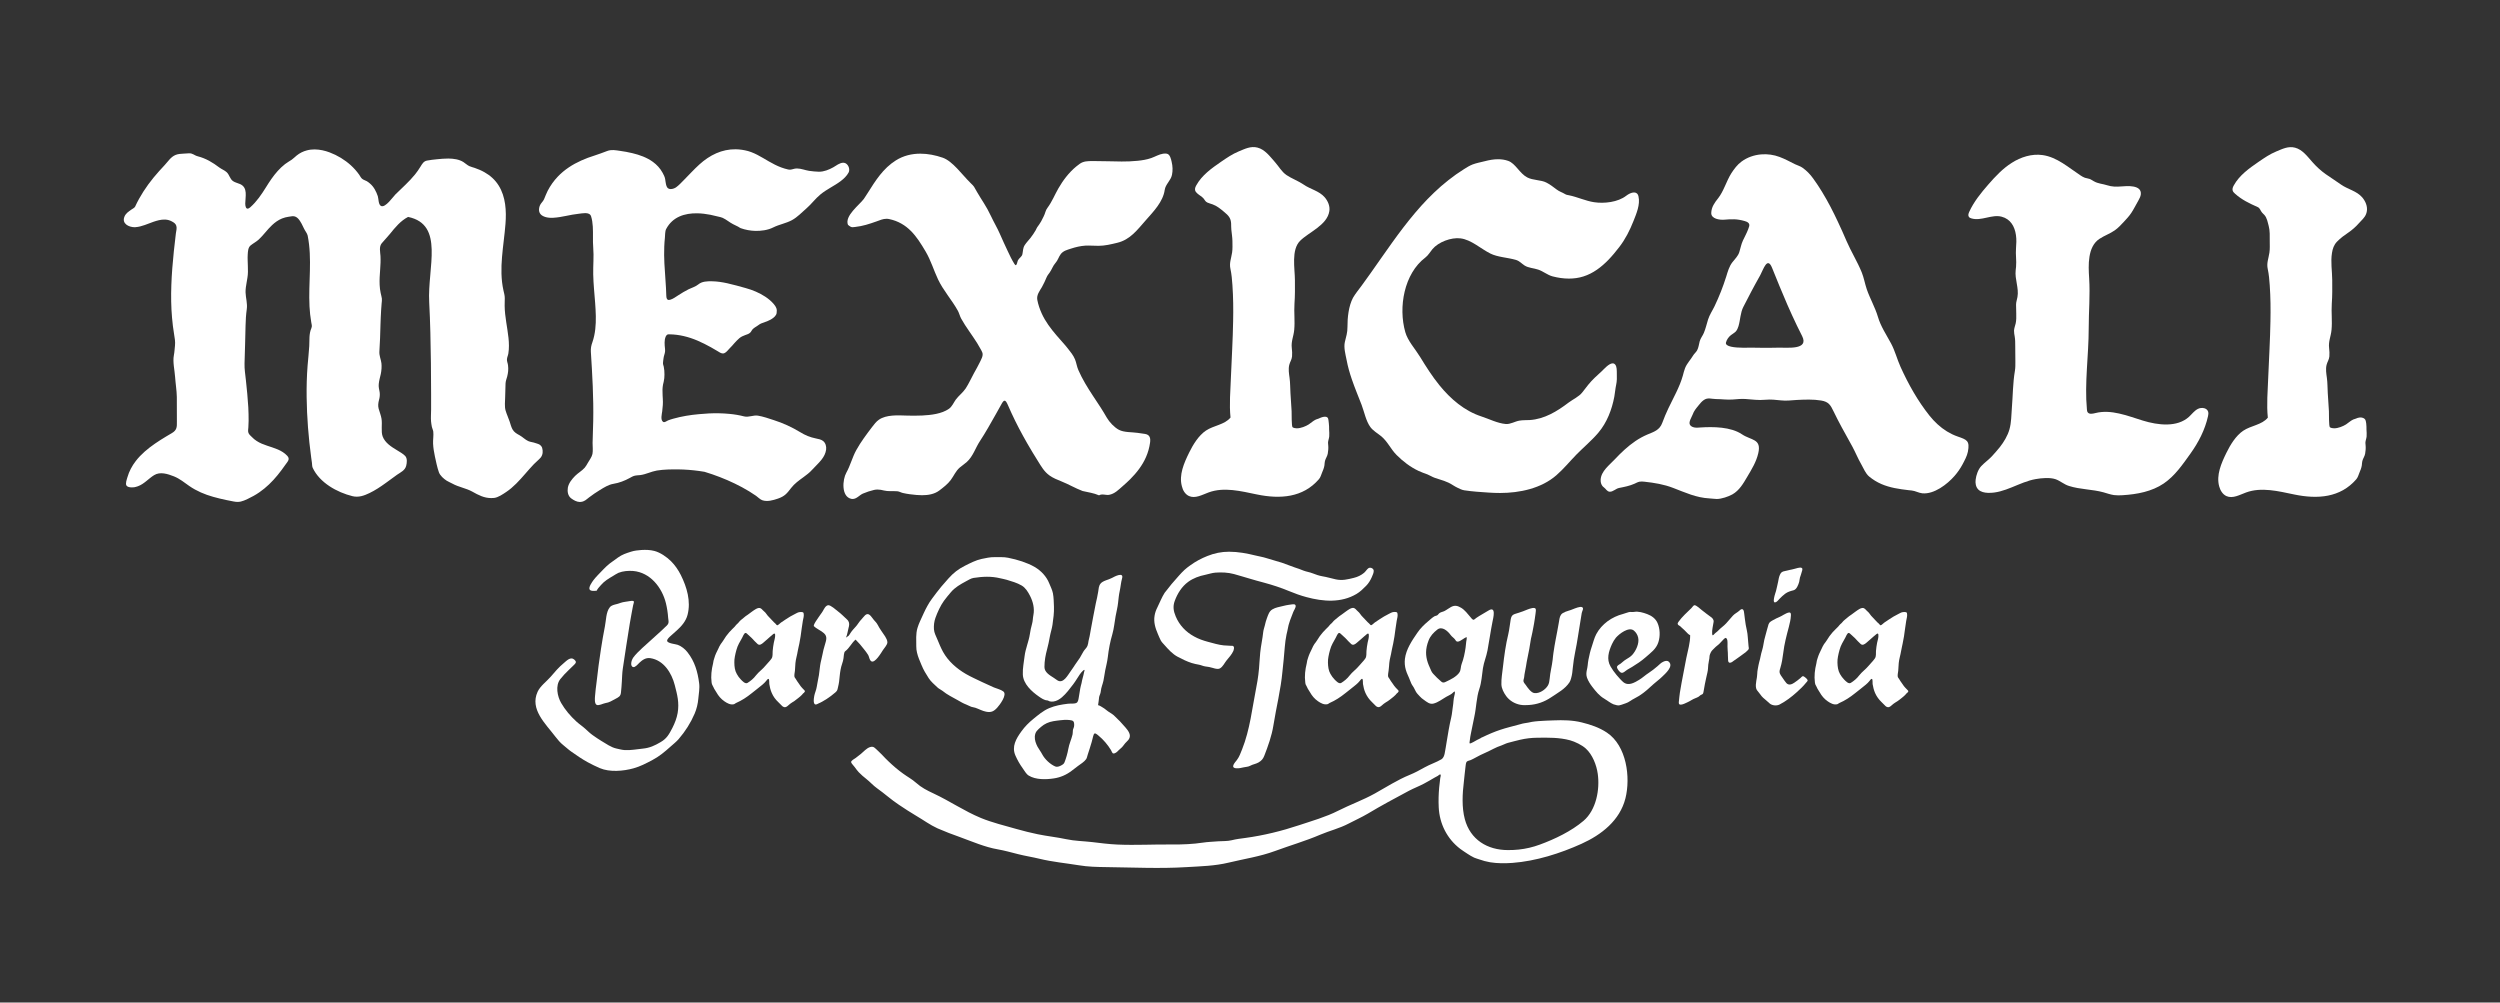 <?xml version="1.0" encoding="utf-8"?>
<!-- Generator: Adobe Illustrator 28.0.0, SVG Export Plug-In . SVG Version: 6.00 Build 0)  -->
<svg version="1.1" id="Layer_1" xmlns="http://www.w3.org/2000/svg" xmlns:xlink="http://www.w3.org/1999/xlink" x="0px" y="0px"
	 viewBox="0 0 392.05 157.22" style="enable-background:new 0 0 392.05 157.22;" xml:space="preserve">
<rect x="0" y="0" width="392.05" height="157.22" fill="#333333" stroke="none"/>
<style type="text/css">
	.st0{fill:#FFFFFF;}
</style>
<g>
	<path class="st0" d="M181.5,95.25c-0.21,0.41-0.37,0.85-0.44,1.31c-0.17,1.01,0.12,1.95,0.52,2.87c0.14,0.32,0.27,0.66,0.44,0.98
		c0.16,0.3,0.37,0.49,0.6,0.75c0.62,0.7,1.25,1.41,2.09,1.85c0.7,0.37,1.41,0.72,2.16,0.96c0.38,0.12,0.77,0.2,1.16,0.27
		c0.35,0.06,0.64,0.23,0.99,0.27c0.39,0.04,0.81,0.12,1.19,0.24c0.33,0.1,0.79,0.24,1.11,0.06c0.47-0.27,0.71-0.86,1.05-1.27
		c0.38-0.46,0.8-0.91,1.05-1.47c0.06-0.13,0.14-0.48,0.07-0.63c-0.11-0.23-0.31-0.16-0.52-0.17c-0.34-0.02-0.7-0.03-1.05-0.06
		c-0.84-0.08-1.67-0.35-2.49-0.56c-0.75-0.2-1.49-0.46-2.17-0.84c-1.29-0.7-2.31-1.77-2.88-3.13c-0.35-0.83-0.48-1.57-0.16-2.44
		c0.43-1.17,1.1-2.25,2.12-3c0.78-0.57,1.72-0.91,2.67-1.1c0.54-0.11,1.04-0.3,1.6-0.34c0.96-0.07,1.96-0.03,2.89,0.22
		c0.78,0.21,1.55,0.46,2.33,0.68c0.8,0.24,1.61,0.47,2.42,0.68c1.33,0.36,2.62,0.78,3.89,1.31c0.89,0.37,1.8,0.7,2.74,0.95
		c2.62,0.71,5.45,0.93,7.85-0.5c0.59-0.35,1.02-0.79,1.5-1.27c0.37-0.36,0.7-0.91,0.9-1.38c0.12-0.31,0.34-0.71,0.29-1.05
		c-0.02-0.12-0.1-0.23-0.21-0.3c-0.19-0.13-0.47-0.16-0.65-0.01c-0.24,0.19-0.41,0.5-0.65,0.7c-0.47,0.39-1.02,0.65-1.61,0.79
		c-0.97,0.24-1.79,0.45-2.8,0.24c-0.71-0.15-1.43-0.38-2.14-0.49c-0.55-0.1-0.99-0.26-1.51-0.46c-0.47-0.19-0.98-0.25-1.44-0.43
		c-0.46-0.19-0.9-0.35-1.38-0.5c-0.68-0.22-1.34-0.52-2.02-0.74c-0.81-0.26-1.62-0.46-2.42-0.72c-0.55-0.18-1.11-0.26-1.67-0.4
		c-1.39-0.34-2.74-0.6-4.19-0.6c-1.19,0-2.29,0.23-3.39,0.67c-0.96,0.38-1.88,0.87-2.72,1.49c-0.29,0.21-0.59,0.43-0.86,0.68
		c-0.31,0.28-0.59,0.59-0.87,0.9c-0.79,0.86-1.54,1.76-2.25,2.7C182.2,93.65,181.87,94.5,181.5,95.25z"/>
	<path class="st0" d="M107.83,102.31c-0.41-0.52-0.93-0.96-1.56-1.19c-0.34-0.12-1.52-0.21-1.65-0.59c-0.04-0.31,0.4-0.66,0.56-0.81
		c0.3-0.28,0.62-0.55,0.93-0.83c0.76-0.68,1.44-1.45,1.71-2.46c0.56-2.14-0.11-4.36-1.05-6.25c-0.39-0.78-0.92-1.56-1.55-2.18
		c-0.67-0.66-1.67-1.36-2.6-1.6c-0.66-0.17-1.35-0.19-2.03-0.15c-0.54,0.04-1.12,0.1-1.64,0.27c-0.78,0.25-1.38,0.44-2.05,0.92
		c-0.43,0.3-0.86,0.61-1.27,0.92c-0.68,0.53-1.27,1.22-1.87,1.82c-0.25,0.26-0.49,0.53-0.71,0.82c-0.2,0.28-0.75,1.04-0.6,1.41
		c0.14,0.35,0.84,0.25,1.13,0.22c0.09-0.28,0.48-0.66,0.67-0.89c0.52-0.61,1.21-1.02,1.89-1.42c0.28-0.16,0.55-0.36,0.85-0.49
		c0.7-0.28,1.57-0.35,2.3-0.29c2.68,0.23,4.53,2.59,5.14,5.06c0.18,0.75,0.3,1.52,0.35,2.29c0.02,0.27,0.11,0.58,0.04,0.83
		c-0.08,0.28-0.38,0.5-0.58,0.69c-0.78,0.78-1.61,1.45-2.41,2.21c-0.36,0.34-0.75,0.67-1.12,1.01c-0.51,0.48-1.04,0.98-1.44,1.54
		c-0.21,0.29-0.53,1.29,0.02,1.44c0.31,0.09,0.78-0.48,0.97-0.67c0.48-0.45,1.02-0.83,1.71-0.73c2.11,0.31,3.36,2.32,3.85,4.24
		c0.4,1.55,0.72,2.75,0.45,4.36c-0.14,0.81-0.45,1.6-0.82,2.33c-0.53,1.02-0.87,1.67-1.87,2.25c-0.92,0.54-1.69,0.9-2.79,1.01
		c-0.93,0.09-1.86,0.28-2.8,0.23c-0.47-0.03-0.88-0.15-1.34-0.25c-0.8-0.17-1.66-0.78-2.35-1.19c-0.45-0.27-0.91-0.59-1.35-0.9
		c-0.4-0.28-0.76-0.63-1.12-0.96c-0.45-0.42-0.98-0.76-1.44-1.18c-0.93-0.85-1.76-1.82-2.39-2.91c-0.6-1.04-0.93-2.72-0.14-3.73
		c0.39-0.5,0.84-0.97,1.3-1.41c0.31-0.29,0.61-0.58,0.91-0.88c0.31-0.3,0.33-0.49-0.03-0.8c-0.57-0.48-1.19,0.2-1.63,0.57
		c-0.77,0.63-1.43,1.41-2.07,2.16c-0.63,0.72-1.63,1.45-2.03,2.33c-1.26,2.75,1.24,5,2.79,7.05c0.34,0.45,0.78,0.96,1.22,1.31
		c0.41,0.32,0.8,0.7,1.23,1c0.84,0.6,1.72,1.2,2.63,1.7c0.6,0.33,1.25,0.64,1.89,0.92c1.55,0.66,3.69,0.47,5.27,0.03
		c1.08-0.3,1.94-0.76,2.9-1.26c1.14-0.6,1.98-1.31,2.94-2.17c0.4-0.36,0.88-0.73,1.25-1.16c1.06-1.24,1.87-2.51,2.51-4
		c0.3-0.69,0.51-1.57,0.57-2.32c0.07-0.81,0.24-1.64,0.13-2.45C109.41,105.35,108.95,103.74,107.83,102.31z"/>
	<path class="st0" d="M169.79,106.31c-0.09,0.26-0.12,0.55-0.18,0.81c-0.06,0.27-0.16,0.55-0.2,0.82c-0.08,0.53-0.16,1.05-0.26,1.57
		c-0.05,0.26-0.1,0.61-0.37,0.73c-0.35,0.16-0.94,0.07-1.31,0.12c-1.06,0.13-1.97,0.29-2.93,0.69c-0.94,0.39-1.75,1.09-2.5,1.7
		c-0.69,0.56-1.34,1.21-1.86,1.94c-0.85,1.17-1.56,2.4-0.94,3.8c0.31,0.7,0.68,1.36,1.13,1.98c0.27,0.37,0.54,0.9,0.94,1.15
		c1.1,0.68,2.72,0.64,3.95,0.45c1.04-0.15,1.99-0.57,2.82-1.21c0.33-0.26,0.64-0.5,0.97-0.74c0.43-0.32,0.95-0.62,1.27-1.06
		c0.16-0.22,0.15-0.44,0.25-0.69c0.24-0.65,0.4-1.32,0.62-1.98c0.13-0.39,0.18-0.81,0.32-1.18c0.15-0.42,0.5-0.06,0.76,0.15
		c0.76,0.62,1.45,1.44,1.95,2.26c0.06,0.1,0.21,0.51,0.34,0.53c0.31,0.07,0.66-0.27,0.84-0.47c0.17-0.18,0.38-0.32,0.55-0.5
		c0.26-0.27,0.42-0.58,0.71-0.84c0.45-0.4,0.68-0.84,0.41-1.43c-0.29-0.62-0.81-1.05-1.24-1.57c-0.3-0.37-0.65-0.62-0.95-0.96
		c-0.3-0.34-0.7-0.55-1.08-0.8c-0.27-0.17-0.49-0.41-0.77-0.57c-0.29-0.16-0.51-0.36-0.83-0.43c0.03-0.2,0.05-0.43,0.09-0.62
		c0.06-0.25,0.03-0.55,0.11-0.79c0.1-0.29,0.2-0.47,0.23-0.78c0.05-0.58,0.29-1.07,0.41-1.63c0.12-0.54,0.17-1.09,0.28-1.63
		c0.14-0.68,0.33-1.4,0.41-2.1c0.13-1.18,0.37-2.42,0.71-3.58c0.27-0.94,0.34-1.89,0.51-2.82c0.13-0.71,0.32-1.42,0.39-2.13
		c0.07-0.63,0.12-1.22,0.26-1.84c0.14-0.63,0.18-1.32,0.36-1.94c0.33-1.11-1.21-0.3-1.58-0.09c-0.53,0.3-1.41,0.41-1.8,0.9
		c-0.29,0.37-0.29,0.82-0.36,1.26c-0.09,0.62-0.25,1.24-0.38,1.85c-0.29,1.34-0.5,2.69-0.77,4.04c-0.07,0.36-0.14,0.71-0.19,1.07
		c-0.04,0.26-0.14,0.52-0.18,0.78c-0.04,0.25-0.06,0.49-0.16,0.74c-0.12,0.32-0.41,0.55-0.6,0.84c-0.21,0.33-0.38,0.7-0.59,1.04
		c-0.24,0.36-0.48,0.7-0.73,1.05c-0.25,0.36-0.47,0.74-0.74,1.09c-0.4,0.53-1.13,2-2.06,1.4c-0.2-0.13-0.38-0.28-0.58-0.4
		c-0.63-0.4-1.45-0.87-1.45-1.69c0-0.96,0.17-1.88,0.42-2.8c0.17-0.62,0.31-1.31,0.42-1.94c0.11-0.63,0.33-1.25,0.42-1.88
		c0.13-0.93,0.27-1.91,0.23-2.85c-0.03-0.7-0.03-1.4-0.16-2.09c-0.11-0.55-0.37-1.04-0.58-1.56c-0.43-1.08-1.27-1.97-2.27-2.56
		c-0.63-0.37-1.31-0.64-2-0.88c-0.71-0.24-1.43-0.42-2.17-0.57c-0.71-0.15-1.41-0.08-2.14-0.1c-0.64-0.02-1.4,0.15-2.02,0.28
		c-0.9,0.19-1.8,0.66-2.62,1.07c-1.05,0.53-1.8,1.12-2.58,1.99c-0.37,0.42-0.76,0.85-1.12,1.28c-0.52,0.63-1,1.27-1.48,1.92
		c-0.25,0.34-0.48,0.69-0.68,1.06c-0.44,0.77-0.79,1.62-1.17,2.43c-0.16,0.35-0.3,0.7-0.41,1.07c-0.29,0.97-0.18,1.91-0.19,2.88
		c-0.01,0.68,0.18,1.34,0.42,1.97c0.13,0.32,0.27,0.64,0.4,0.97c0.31,0.76,0.67,1.35,1.12,2.05c0.34,0.54,0.93,1.03,1.39,1.47
		c0.23,0.22,0.53,0.33,0.77,0.52c0.75,0.62,1.56,0.99,2.4,1.47c0.44,0.25,0.86,0.51,1.35,0.69c0.27,0.1,0.51,0.26,0.78,0.35
		c0.21,0.08,0.42,0.07,0.63,0.15c0.58,0.2,1.09,0.5,1.7,0.62c0.78,0.15,1.2-0.05,1.73-0.63c0.36-0.39,1.63-2.04,0.96-2.55
		c-0.41-0.31-1.01-0.43-1.48-0.63c-0.61-0.27-1.22-0.54-1.82-0.83c-0.86-0.42-1.74-0.8-2.57-1.28c-1.46-0.85-2.76-1.99-3.58-3.46
		c-0.34-0.62-0.61-1.28-0.88-1.93c-0.22-0.53-0.51-1.04-0.55-1.62c-0.04-0.6,0.03-1.2,0.23-1.77c0.31-0.87,0.79-1.93,1.34-2.69
		c0.34-0.47,0.71-0.9,1.08-1.34c0.64-0.77,1.52-1.26,2.39-1.73c0.36-0.19,0.76-0.45,1.16-0.52c1.45-0.22,2.77-0.29,4.18,0.05
		c0.35,0.08,0.68,0.14,1.03,0.24c0.8,0.24,1.63,0.48,2.35,0.9c0.6,0.35,1,1.01,1.31,1.62c0.47,0.91,0.73,1.98,0.53,3
		c-0.1,0.47-0.08,0.97-0.22,1.42c-0.15,0.52-0.26,1.06-0.34,1.6c-0.18,1.16-0.68,2.26-0.82,3.41c-0.11,0.97-0.32,1.9-0.28,2.89
		c0.05,1.48,1.39,2.69,2.55,3.49c0.33,0.23,0.83,0.57,1.25,0.58c0.16,0.01,0.27,0.11,0.43,0.16c0.18,0.04,0.39,0.04,0.57,0.02
		c0.49-0.06,0.97-0.35,1.34-0.67c0.69-0.6,1.21-1.31,1.76-2.03c0.22-0.29,0.42-0.6,0.61-0.9c0.27-0.43,0.54-0.88,0.92-1.23
		c0.13-0.12,0.2-0.15,0.23-0.12c0.04,0.03,0,0.2-0.06,0.37C169.94,105.69,169.89,106.01,169.79,106.31z M168.42,113.99
		c-0.04,0.19-0.15,0.34-0.17,0.54c-0.03,0.21,0,0.42-0.05,0.64c-0.18,0.78-0.54,1.5-0.67,2.29c-0.12,0.68-0.34,1.44-0.59,2.08
		c-0.11,0.27-0.28,0.36-0.57,0.52c-0.25,0.13-0.61,0.26-0.88,0.14c-0.8-0.34-1.64-1.14-2.04-1.89c-0.22-0.43-0.52-0.8-0.75-1.22
		c-0.25-0.48-0.45-1.03-0.42-1.58c0.05-0.77,0.43-1.04,0.99-1.53c0.26-0.23,0.56-0.42,0.88-0.57c0.65-0.31,1.4-0.37,2.11-0.46
		c0.35-0.05,0.96-0.1,1.5-0.03c0.22,0.03,0.48,0.05,0.61,0.26C168.47,113.36,168.47,113.78,168.42,113.99z"/>
	<path class="st0" d="M278.55,94.4c0.2-0.11,0.34-0.32,0.51-0.49c0.28-0.28,0.55-0.55,0.87-0.79c0.42-0.31,0.85-0.43,1.32-0.55
		c0.5-0.12,0.78-0.89,0.9-1.33c0.06-0.21,0.05-0.44,0.12-0.67c0.08-0.26,0.19-0.51,0.25-0.78c0.05-0.23,0.26-0.59,0.02-0.73
		c-0.27-0.16-0.95,0.12-1.22,0.17c-0.47,0.08-0.93,0.23-1.4,0.32c-0.43,0.08-0.61,0.18-0.79,0.58c-0.16,0.35-0.22,0.74-0.29,1.12
		c-0.09,0.47-0.22,0.96-0.33,1.44C278.45,92.91,277.74,94.86,278.55,94.4z"/>
	<path class="st0" d="M202.17,94.84c-0.32,0.04-0.64,0.11-0.95,0.19c-0.57,0.15-1.17,0.22-1.68,0.53c-0.51,0.3-0.65,0.83-0.85,1.35
		c-0.15,0.39-0.25,0.77-0.34,1.18c-0.08,0.33-0.21,0.67-0.25,1.02c-0.11,1.08-0.36,2.13-0.47,3.22c-0.05,0.51-0.09,1.03-0.12,1.52
		c-0.07,1.33-0.23,2.6-0.49,3.9c-0.65,3.3-1,6.68-2.24,9.78c-0.23,0.57-0.44,1.18-0.82,1.67c-0.3,0.38-1.06,1.19-0.12,1.28
		c0.42,0.04,0.82-0.06,1.22-0.15c0.39-0.09,0.66-0.06,1.01-0.25c0.42-0.23,0.87-0.27,1.29-0.51c0.46-0.27,0.71-0.54,0.91-1.06
		c0.58-1.48,1.17-3.14,1.42-4.72c0.45-2.86,1.17-5.64,1.43-8.54c0.05-0.62,0.13-1.23,0.19-1.84c0.14-1.3,0.17-2.61,0.44-3.89
		c0.08-0.36,0.18-0.72,0.24-1.09c0.04-0.27,0.11-0.49,0.19-0.74c0.16-0.58,0.43-1.12,0.62-1.69c0.07-0.23,0.46-0.73,0.38-1.04
		c-0.01-0.05-0.05-0.1-0.09-0.14C202.93,94.69,202.36,94.82,202.17,94.84z"/>
	<path class="st0" d="M94.94,110.26c0.62-0.09,1.04-0.38,1.57-0.66c0.5-0.27,0.81-0.39,0.87-1c0.06-0.58,0.11-1.15,0.14-1.75
		c0.04-0.68,0.05-1.34,0.15-2.01c0.36-2.35,0.7-4.7,1.09-7.04c0.1-0.58,0.2-1.16,0.31-1.74c0.07-0.37,0.14-0.74,0.21-1.11
		c0.03-0.15,0.09-0.3,0.12-0.46c0.02-0.11,0.04-0.18-0.08-0.23c-0.16-0.07-0.37-0.02-0.54,0c-0.26,0.03-0.51,0.09-0.77,0.12
		c-0.45,0.05-0.86,0.23-1.29,0.35c-0.38,0.1-0.81,0.17-1.08,0.49c-0.62,0.74-0.59,2.12-0.78,3.02c-0.23,1.16-0.43,2.33-0.61,3.5
		c-0.27,1.73-0.5,3.46-0.69,5.2c-0.09,0.74-0.2,1.49-0.25,2.24c-0.02,0.33-0.11,1.18,0.27,1.36
		C93.92,110.7,94.59,110.31,94.94,110.26z"/>
	<path class="st0" d="M135.48,101.8c0.23,0.3,0.48,0.59,0.67,0.92c0.17,0.3,0.17,0.75,0.47,0.97c0.56,0.41,1.59-1.35,1.84-1.74
		c0.22-0.35,0.68-0.8,0.7-1.21c0.01-0.3-0.2-0.69-0.35-0.93c-0.42-0.64-0.82-1.14-1.17-1.82c-0.14-0.28-0.39-0.54-0.6-0.77
		c-0.23-0.25-0.4-0.58-0.65-0.78c-0.56-0.46-0.95,0.35-1.3,0.69c-0.34,0.34-0.55,0.75-0.86,1.1c-0.29,0.33-0.6,0.64-0.84,1.01
		c-0.11,0.16-0.18,0.33-0.32,0.47c-0.09,0.09-0.38,0.22-0.42,0.31c0.24-0.5,0.27-1.02,0.42-1.56c0.11-0.38,0.16-0.74-0.04-1.07
		c-0.05-0.08-0.11-0.16-0.2-0.24c-0.47-0.43-0.92-0.9-1.44-1.29c-0.29-0.22-1.13-0.99-1.51-0.95c-0.41,0.04-0.67,0.61-0.84,0.91
		c-0.22,0.38-0.5,0.68-0.73,1.06c-0.22,0.37-0.66,0.86-0.7,1.29c0.45,0.47,1.12,0.69,1.6,1.13c0.6,0.54,0.34,1.14,0.14,1.84
		c-0.15,0.52-0.29,0.98-0.38,1.53c-0.1,0.58-0.28,1.11-0.36,1.7c-0.07,0.5-0.11,1-0.19,1.51c-0.1,0.61-0.25,1.22-0.34,1.83
		c-0.07,0.49-0.3,0.94-0.39,1.42c-0.07,0.4-0.27,1.6,0.43,1.3c1.05-0.44,2.06-1.13,2.91-1.87c0.31-0.27,0.3-0.44,0.39-0.82
		c0.15-0.58,0.21-1.13,0.26-1.73c0.06-0.62,0.17-1.33,0.38-1.92c0.11-0.3,0.17-0.55,0.22-0.88c0.03-0.22,0.05-0.93,0.25-1.07
		c0.67-0.49,1.01-1.31,1.64-1.84C134.65,100.79,135.09,101.27,135.48,101.8z"/>
	<path class="st0" d="M274.08,99.84c-0.03-0.64-0.21-1.25-0.32-1.88c-0.1-0.57-0.15-1.14-0.23-1.71c-0.02-0.17-0.05-0.57-0.21-0.67
		c-0.22-0.16-0.42,0.07-0.57,0.2c-0.31,0.28-0.71,0.45-1,0.77c-0.35,0.39-0.7,0.8-1.05,1.2c-0.38,0.42-0.86,0.72-1.25,1.14
		c-0.18,0.21-0.47,0.36-0.63,0.56c-0.15,0.18-0.29,0.29-0.32-0.03c-0.06-0.64,0.15-1.28,0.23-1.91c0.04-0.38-0.23-0.63-0.52-0.82
		c-0.46-0.31-0.89-0.68-1.33-1.01c-0.21-0.16-0.84-0.77-1.14-0.77c-0.04,0-0.06,0.01-0.09,0.02c-0.15,0.1-0.28,0.3-0.4,0.43
		c-0.69,0.67-1.45,1.35-2.02,2.14c-0.1,0.15-0.2,0.26-0.09,0.45c0.07,0.11,0.23,0.16,0.33,0.24c0.11,0.09,0.21,0.21,0.32,0.3
		c0.22,0.18,0.42,0.38,0.62,0.59c0.16,0.17,0.41,0.45,0.64,0.53c0.02,1.19-0.37,2.41-0.6,3.57c-0.26,1.3-0.49,2.61-0.75,3.92
		c-0.1,0.51-0.18,1.01-0.26,1.51c-0.08,0.44-0.09,0.88-0.15,1.31c-0.04,0.29-0.08,0.62,0.33,0.58c0.37-0.03,0.72-0.25,1.05-0.39
		c0.41-0.18,0.76-0.46,1.18-0.61c0.17-0.07,0.37-0.14,0.52-0.24c0.12-0.08,0.2-0.17,0.31-0.25c0.12-0.08,0.27-0.1,0.36-0.21
		c0.08-0.09,0.13-0.44,0.15-0.57c0.07-0.32,0.1-0.64,0.17-0.96c0.13-0.58,0.25-1.24,0.4-1.83c0.1-0.39,0.09-0.8,0.13-1.2
		c0.03-0.32,0.13-0.67,0.17-1c0.02-0.14,0.01-0.29,0.04-0.43c0.06-0.27,0.25-0.7,0.46-0.88c0.24-0.21,0.44-0.47,0.69-0.65
		c0.41-0.29,0.7-0.7,1.06-1.04c0.19-0.17,0.33-0.32,0.49-0.06c0.1,0.18,0.11,0.44,0.11,0.65c0,0.38-0.02,0.76,0.02,1.13
		c0.06,0.54,0.02,1.08,0.07,1.63c0.03,0.29,0.17,0.42,0.48,0.3c0.1-0.03,0.29-0.18,0.38-0.25c0.2-0.15,0.38-0.28,0.59-0.41
		c0.37-0.23,0.7-0.53,1.06-0.77c0.17-0.11,0.3-0.21,0.44-0.36c0.08-0.08,0.25-0.22,0.28-0.33c0.04-0.12,0-0.28-0.02-0.4
		C274.18,100.86,274.11,100.35,274.08,99.84z"/>
	<path class="st0" d="M252,114.89c-1.19-0.8-2.57-1.26-3.95-1.6c-1.44-0.36-2.94-0.38-4.42-0.32c-0.77,0.04-1.55,0.04-2.32,0.11
		c-0.36,0.04-0.72,0.05-1.07,0.12c-0.41,0.08-0.79,0.18-1.2,0.22c-0.2,0.02-0.39,0.09-0.59,0.14c-0.57,0.15-1.16,0.3-1.73,0.46
		c-0.96,0.25-1.9,0.56-2.81,0.94c-0.46,0.19-0.92,0.4-1.37,0.62c-0.08,0.04-0.28,0.1-0.33,0.17c-0.1,0.05-0.2,0.11-0.31,0.16
		c-0.08,0.04-0.17,0.08-0.25,0.12c-0.16,0.08-1.05,0.64-1.17,0.55c-0.06-0.05-0.01-0.3,0-0.36c0.04-0.46,0.13-0.91,0.22-1.36
		c0.16-0.84,0.33-1.67,0.51-2.5c0.31-1.41,0.32-2.97,0.77-4.3c0.36-1.05,0.41-2.17,0.57-3.25c0.15-0.99,0.54-1.84,0.72-2.82
		c0.28-1.49,0.48-2.99,0.78-4.48c0.12-0.6,0.63-2.55-0.64-1.76c-0.47,0.29-0.96,0.58-1.45,0.86c-0.16,0.09-0.31,0.19-0.46,0.3
		c-0.07,0.05-0.3,0.26-0.37,0.28c-0.2,0.04-0.41-0.26-0.52-0.4c-0.43-0.5-0.9-1.14-1.48-1.48c-0.55-0.32-0.97-0.44-1.57-0.13
		c-0.36,0.19-0.68,0.46-1.04,0.64c-0.27,0.14-0.61,0.16-0.84,0.37c-0.13,0.12-0.19,0.26-0.35,0.33c-0.13,0.06-0.25,0.05-0.39,0.13
		c-0.35,0.21-0.67,0.52-0.98,0.78c-0.65,0.55-1.21,1.09-1.69,1.8c-0.85,1.23-1.77,2.6-1.95,4.09c-0.07,0.58-0.02,1.17,0.14,1.72
		c0.16,0.58,0.47,1.12,0.67,1.68c0.11,0.31,0.24,0.61,0.44,0.88c0.21,0.28,0.31,0.61,0.49,0.9c0.16,0.27,0.4,0.48,0.6,0.71
		c0.17,0.2,0.39,0.37,0.62,0.53c0.47,0.33,0.92,0.75,1.53,0.59c0.72-0.18,1.35-0.69,1.96-1.04c0.31-0.18,0.66-0.32,0.93-0.53
		c0.15-0.11,0.27-0.31,0.46-0.32c0.01,0.25-0.02,0.43-0.09,0.67c-0.15,0.52-0.13,1.14-0.23,1.67c-0.1,0.58-0.12,1.16-0.26,1.73
		c-0.3,1.27-0.51,2.56-0.72,3.85c-0.1,0.6-0.19,1.21-0.31,1.81c-0.06,0.31-0.21,0.72-0.49,0.89c-0.86,0.51-1.79,0.79-2.66,1.28
		c-0.76,0.43-1.54,0.85-2.35,1.18c-1.89,0.77-3.66,1.92-5.46,2.92c-1.85,1.03-3.88,1.75-5.77,2.71c-1.86,0.95-4.1,1.59-6.08,2.25
		c-2.76,0.92-5.57,1.61-8.42,2c-0.74,0.1-1.46,0.18-2.16,0.36c-0.65,0.17-1.45,0.12-2.12,0.17c-0.81,0.07-1.66,0.09-2.43,0.21
		c-1.47,0.23-3.19,0.3-4.67,0.29c-2.94-0.04-5.8,0.14-8.72,0.01c-1.33-0.06-2.65-0.23-3.98-0.39c-1.3-0.15-2.75-0.17-4.03-0.45
		c-1.49-0.32-2.99-0.47-4.49-0.78c-1.11-0.23-2.22-0.51-3.32-0.82c-1.85-0.53-3.81-1-5.58-1.73c-2.61-1.08-4.87-2.65-7.42-3.84
		c-1.05-0.49-1.91-0.93-2.75-1.68c-0.61-0.55-1.35-0.94-2.02-1.43c-0.8-0.57-1.58-1.24-2.29-1.92c-0.17-0.16-0.33-0.32-0.49-0.48
		c-0.38-0.39-0.79-0.85-1.2-1.21c-0.44-0.38-0.62-0.76-1.25-0.54c-0.55,0.2-0.96,0.7-1.4,1.06c-0.26,0.21-0.54,0.42-0.81,0.63
		c-0.17,0.13-0.74,0.41-0.72,0.66c0.02,0.19,0.45,0.6,0.56,0.77c0.2,0.28,0.4,0.55,0.63,0.8c0.36,0.38,0.78,0.74,1.19,1.06
		c0.59,0.46,1.07,1.03,1.68,1.46c1.14,0.8,2.24,1.81,3.43,2.59c0.89,0.59,1.83,1.22,2.76,1.76c1.1,0.64,2.13,1.41,3.3,1.94
		c1.16,0.51,2.35,0.96,3.54,1.38c1.89,0.69,3.91,1.57,5.9,1.91c1.08,0.19,2.14,0.49,3.21,0.76c1.1,0.28,2.23,0.45,3.34,0.72
		c2,0.49,4.14,0.69,6.17,1.02c1.42,0.24,2.84,0.27,4.35,0.29c4.2,0.05,8.34,0.26,12.56,0c2.19-0.13,4.42-0.18,6.57-0.7
		c2.45-0.59,4.91-0.95,7.3-1.83c2.35-0.87,4.79-1.57,7.07-2.55c1.48-0.63,3.03-0.99,4.47-1.75c0.99-0.52,2.05-0.99,3.01-1.56
		c2.08-1.25,4.27-2.42,6.44-3.58c0.76-0.4,1.56-0.7,2.32-1.1c0.58-0.3,1.14-0.64,1.71-0.97c0.16-0.09,0.33-0.18,0.5-0.27
		c0.1-0.05,0.29-0.28,0.41-0.21c0.11,0.06-0.01,0.44-0.03,0.56c-0.07,0.5-0.12,1-0.17,1.5c-0.09,1.02-0.12,2.04-0.07,3.07
		c0.12,2.59,1.31,4.96,3.39,6.54c0.35,0.27,0.76,0.51,1.12,0.76c0.35,0.23,0.65,0.41,1.04,0.6c0.26,0.12,0.54,0.18,0.81,0.28
		c0.55,0.2,1.12,0.35,1.7,0.45c1.16,0.19,2.33,0.18,3.5,0.1c3.66-0.27,7.5-1.49,10.84-3c3.13-1.42,6-3.65,6.88-7.12
		C255.73,121.89,255.08,116.95,252,114.89z M228.88,105.42c-0.2,0.34-0.63,0.67-0.96,0.88c-0.39,0.25-0.84,0.45-1.25,0.65
		c-0.27,0.13-0.45,0.11-0.65-0.06c-0.45-0.37-0.88-0.81-1.28-1.24c-0.27-0.29-0.36-0.62-0.52-0.97c-0.5-1.07-0.73-2.08-0.48-3.28
		c0.07-0.33,0.17-0.65,0.28-0.93c0.27-0.73,0.78-1.27,1.38-1.74c0.75-0.59,1.66,0.25,2.09,0.85c0.19,0.27,0.48,0.43,0.68,0.69
		c0.14,0.19,0.16,0.33,0.41,0.35c0.26,0.01,0.53-0.21,0.74-0.33c0.16-0.08,0.52-0.39,0.7-0.35c0.01,0.24-0.04,0.43-0.08,0.66
		c-0.05,0.33-0.06,0.66-0.11,1c-0.12,0.82-0.31,1.74-0.61,2.51C229.05,104.53,229.12,105.03,228.88,105.42z M248.33,128.72
		c-1.91,1.63-4.51,2.87-6.85,3.73c-1.08,0.4-2.18,0.66-3.33,0.78c-0.55,0.06-1.1,0.08-1.67,0.08c-3.23,0-5.91-1.63-6.77-4.86
		c-0.49-1.85-0.38-3.97-0.14-5.92c0.1-0.77,0.14-1.53,0.25-2.29c0.03-0.2,0.05-0.6,0.17-0.76c0.14-0.18,0.44-0.2,0.63-0.28
		c0.28-0.12,0.55-0.27,0.81-0.41c0.5-0.28,0.99-0.52,1.52-0.75c0.85-0.37,1.62-0.86,2.51-1.14c0.33-0.11,0.66-0.31,1-0.4
		c0.64-0.16,1.26-0.34,1.92-0.49c0.93-0.21,1.76-0.31,2.73-0.32c1.74-0.02,3.42-0.05,5.1,0.4c0.79,0.22,1.87,0.74,2.48,1.3
		c1.05,0.95,1.68,2.59,1.87,3.95C250.91,123.8,250.32,127.02,248.33,128.72z"/>
	<path class="st0" d="M299.05,108.12c-0.15-0.17-0.33-0.32-0.47-0.51c-0.09-0.14-0.21-0.31-0.32-0.46c-0.16-0.23-0.3-0.41-0.43-0.65
		c-0.05-0.1-0.14-0.2-0.19-0.28c-0.12-0.26,0.01-0.73,0.04-1.03c0.04-0.41,0.05-0.82,0.08-1.22c0.06-0.64,0.27-1.24,0.37-1.87
		c0.06-0.39,0.17-0.78,0.24-1.17c0.07-0.37,0.14-0.75,0.21-1.12c0.14-0.81,0.2-1.63,0.35-2.44c0.07-0.37,0.21-0.83,0.12-1.21
		c-0.06-0.24-0.42-0.18-0.62-0.17c-0.26,0.02-0.52,0.19-0.74,0.3c-0.5,0.24-0.98,0.53-1.44,0.84c-0.25,0.17-0.51,0.33-0.76,0.51
		c-0.12,0.08-0.43,0.41-0.57,0.42c-0.09,0-0.22-0.21-0.29-0.27c-0.34-0.26-0.59-0.62-0.9-0.91c-0.23-0.22-0.41-0.44-0.58-0.69
		c-0.13-0.2-0.35-0.33-0.5-0.51c-0.14-0.17-0.37-0.38-0.6-0.34c-0.18,0.03-0.29,0.07-0.45,0.16c-0.45,0.26-0.84,0.59-1.27,0.89
		c-0.23,0.16-0.47,0.31-0.68,0.51c-0.25,0.23-0.53,0.4-0.74,0.68c-0.09,0.12-0.18,0.2-0.3,0.29c-0.13,0.11-0.22,0.26-0.34,0.39
		c-0.29,0.3-0.6,0.58-0.88,0.89c-0.34,0.39-0.66,0.82-0.92,1.27c-0.13,0.23-0.27,0.37-0.42,0.58c-0.16,0.22-0.26,0.48-0.38,0.72
		c-0.23,0.48-0.47,0.94-0.62,1.45c-0.04,0.14-0.1,0.28-0.13,0.42c-0.03,0.16-0.04,0.31-0.08,0.46c-0.24,0.96-0.36,1.97-0.23,2.96
		c0.01,0.09,0.02,0.17,0.05,0.26c0.05,0.18,0.19,0.33,0.25,0.51c0.1,0.27,0.31,0.52,0.45,0.78c0.32,0.57,0.72,1.05,1.26,1.42
		c0.42,0.29,0.95,0.59,1.48,0.46c0.13-0.03,0.21-0.14,0.34-0.19c0.9-0.39,1.69-0.91,2.46-1.53c0.56-0.45,1.13-0.88,1.68-1.34
		c0.23-0.19,0.41-0.37,0.59-0.59c0.07-0.09,0.27-0.42,0.42-0.3c0.09,0.08,0.05,0.64,0.07,0.78c0.07,0.48,0.2,0.96,0.39,1.41
		c0.24,0.54,0.59,1.02,1.01,1.42c0.17,0.16,0.31,0.32,0.48,0.48c0.06,0.05,0.1,0.11,0.16,0.16c0.08,0.07,0.18,0.12,0.29,0.15
		c0.34,0.1,0.67-0.31,0.94-0.52c0.2-0.15,0.42-0.28,0.63-0.41c0.23-0.15,0.44-0.33,0.66-0.5c0.2-0.15,0.37-0.31,0.55-0.48
		c0.1-0.1,0.21-0.28,0.33-0.33c0.03-0.08,0.14-0.14,0.16-0.23C299.28,108.32,299.13,108.21,299.05,108.12z M294.37,100.79
		c-0.09,0.43-0.14,0.87-0.18,1.31c-0.02,0.37,0.05,0.83-0.17,1.15c-0.27,0.41-0.64,0.73-0.95,1.12c-0.46,0.57-1.1,1-1.54,1.58
		c-0.32,0.44-0.83,0.86-1.29,1.14c-0.36,0.22-0.81-0.29-1.05-0.53c-0.25-0.25-0.46-0.55-0.64-0.86c-0.31-0.55-0.38-1.15-0.4-1.78
		c-0.01-0.33,0.02-0.64,0.08-0.95c0.06-0.35,0.15-0.7,0.25-1.06c0.09-0.35,0.23-0.68,0.39-0.99c0.16-0.31,0.33-0.62,0.51-0.92
		c0.1-0.18,0.28-0.68,0.5-0.74c0.13-0.04,0.32,0.19,0.41,0.26c0.2,0.18,0.4,0.35,0.59,0.54c0.3,0.31,0.59,0.66,0.92,0.94
		c0.3,0.26,0.64,0.01,0.9-0.21c0.23-0.2,0.47-0.42,0.71-0.62c0.29-0.24,0.58-0.53,0.88-0.75c0.17-0.12,0.26-0.07,0.28,0.13
		C294.61,99.96,294.46,100.41,294.37,100.79z"/>
	<path class="st0" d="M217.87,103.96c0.06-0.64,0.27-1.24,0.36-1.87c0.06-0.39,0.18-0.78,0.25-1.17c0.07-0.37,0.14-0.75,0.2-1.12
		c0.13-0.81,0.2-1.63,0.35-2.44c0.07-0.37,0.22-0.83,0.11-1.21c-0.06-0.24-0.42-0.18-0.61-0.17c-0.26,0.02-0.52,0.19-0.75,0.3
		c-0.5,0.24-0.97,0.53-1.44,0.84c-0.25,0.17-0.51,0.33-0.76,0.51c-0.11,0.08-0.43,0.41-0.57,0.42c-0.09,0-0.22-0.21-0.3-0.27
		c-0.33-0.26-0.58-0.62-0.9-0.91c-0.23-0.22-0.41-0.44-0.58-0.69c-0.13-0.2-0.36-0.33-0.5-0.51c-0.14-0.17-0.37-0.38-0.61-0.34
		c-0.17,0.03-0.29,0.07-0.45,0.16c-0.45,0.26-0.84,0.59-1.27,0.89c-0.23,0.16-0.47,0.31-0.68,0.51c-0.25,0.23-0.54,0.4-0.74,0.68
		c-0.09,0.12-0.18,0.2-0.3,0.29c-0.13,0.11-0.22,0.26-0.34,0.39c-0.29,0.3-0.6,0.58-0.87,0.89c-0.35,0.39-0.66,0.82-0.92,1.27
		c-0.13,0.23-0.27,0.37-0.42,0.58c-0.16,0.22-0.27,0.48-0.38,0.72c-0.23,0.48-0.47,0.94-0.62,1.45c-0.04,0.14-0.1,0.28-0.13,0.42
		c-0.03,0.16-0.04,0.31-0.08,0.46c-0.24,0.96-0.36,1.97-0.23,2.96c0.01,0.09,0.02,0.17,0.04,0.26c0.05,0.18,0.19,0.33,0.25,0.51
		c0.1,0.27,0.31,0.52,0.45,0.78c0.32,0.57,0.72,1.05,1.26,1.42c0.42,0.29,0.95,0.59,1.49,0.46c0.13-0.03,0.21-0.14,0.33-0.19
		c0.9-0.39,1.69-0.91,2.46-1.53c0.56-0.45,1.13-0.88,1.68-1.34c0.23-0.19,0.41-0.37,0.59-0.59c0.07-0.09,0.28-0.42,0.42-0.3
		c0.09,0.08,0.06,0.64,0.08,0.78c0.07,0.48,0.19,0.96,0.39,1.41c0.24,0.54,0.59,1.02,1.01,1.42c0.17,0.16,0.31,0.32,0.48,0.48
		c0.05,0.05,0.09,0.11,0.16,0.16c0.08,0.07,0.18,0.12,0.29,0.15c0.34,0.1,0.67-0.31,0.94-0.52c0.2-0.15,0.42-0.28,0.63-0.41
		c0.23-0.15,0.44-0.33,0.66-0.5c0.2-0.15,0.38-0.31,0.55-0.48c0.1-0.1,0.21-0.28,0.33-0.33c0.03-0.08,0.14-0.14,0.15-0.23
		c0.02-0.13-0.13-0.24-0.21-0.32c-0.15-0.17-0.33-0.32-0.46-0.51c-0.1-0.14-0.21-0.31-0.32-0.46c-0.16-0.23-0.31-0.41-0.43-0.65
		c-0.05-0.1-0.15-0.2-0.19-0.28c-0.12-0.26,0.01-0.73,0.04-1.03C217.82,104.78,217.83,104.37,217.87,103.96z M214.47,100.79
		c-0.09,0.43-0.14,0.87-0.18,1.31c-0.03,0.37,0.04,0.83-0.17,1.15c-0.27,0.41-0.64,0.73-0.95,1.12c-0.45,0.57-1.1,1-1.54,1.58
		c-0.32,0.44-0.83,0.86-1.29,1.14c-0.36,0.22-0.81-0.29-1.05-0.53c-0.25-0.25-0.46-0.55-0.64-0.86c-0.32-0.55-0.38-1.15-0.4-1.78
		c-0.01-0.33,0.02-0.64,0.08-0.95c0.06-0.35,0.15-0.7,0.25-1.06c0.09-0.35,0.23-0.68,0.39-0.99c0.16-0.31,0.33-0.62,0.51-0.92
		c0.1-0.18,0.28-0.68,0.5-0.74c0.13-0.04,0.33,0.19,0.41,0.26c0.2,0.18,0.4,0.35,0.59,0.54c0.31,0.31,0.59,0.66,0.92,0.94
		c0.3,0.26,0.64,0.01,0.89-0.21c0.24-0.2,0.47-0.42,0.72-0.62c0.29-0.24,0.58-0.53,0.87-0.75c0.17-0.12,0.26-0.07,0.28,0.13
		C214.7,99.96,214.55,100.41,214.47,100.79z"/>
	<path class="st0" d="M126.02,108.12c-0.15-0.17-0.33-0.32-0.46-0.51c-0.1-0.14-0.21-0.31-0.32-0.46c-0.16-0.23-0.3-0.41-0.43-0.65
		c-0.05-0.1-0.15-0.2-0.19-0.28c-0.12-0.26,0.01-0.73,0.04-1.03c0.04-0.41,0.05-0.82,0.08-1.22c0.06-0.64,0.27-1.24,0.36-1.87
		c0.06-0.39,0.18-0.78,0.25-1.17c0.07-0.37,0.14-0.75,0.2-1.12c0.13-0.81,0.2-1.63,0.35-2.44c0.07-0.37,0.22-0.83,0.12-1.21
		c-0.06-0.24-0.42-0.18-0.62-0.17c-0.26,0.02-0.52,0.19-0.74,0.3c-0.5,0.24-0.98,0.53-1.44,0.84c-0.25,0.17-0.51,0.33-0.76,0.51
		c-0.11,0.08-0.43,0.41-0.57,0.42c-0.09,0-0.22-0.21-0.29-0.27c-0.33-0.26-0.58-0.62-0.9-0.91c-0.23-0.22-0.41-0.44-0.58-0.69
		c-0.13-0.2-0.35-0.33-0.51-0.51c-0.14-0.17-0.37-0.38-0.61-0.34c-0.18,0.03-0.29,0.07-0.45,0.16c-0.45,0.26-0.85,0.59-1.27,0.89
		c-0.23,0.16-0.48,0.31-0.68,0.51c-0.26,0.23-0.54,0.4-0.74,0.68c-0.09,0.12-0.18,0.2-0.29,0.29c-0.14,0.11-0.22,0.26-0.34,0.39
		c-0.29,0.3-0.6,0.58-0.87,0.89c-0.35,0.39-0.66,0.82-0.92,1.27c-0.13,0.23-0.27,0.37-0.41,0.58c-0.16,0.22-0.27,0.48-0.38,0.72
		c-0.24,0.48-0.48,0.94-0.62,1.45c-0.04,0.14-0.1,0.28-0.13,0.42c-0.03,0.16-0.04,0.31-0.08,0.46c-0.24,0.96-0.36,1.97-0.23,2.96
		c0.01,0.09,0.02,0.17,0.05,0.26c0.05,0.18,0.18,0.33,0.25,0.51c0.1,0.27,0.31,0.52,0.45,0.78c0.32,0.57,0.72,1.05,1.26,1.42
		c0.42,0.29,0.95,0.59,1.48,0.46c0.13-0.03,0.21-0.14,0.33-0.19c0.9-0.39,1.69-0.91,2.46-1.53c0.56-0.45,1.13-0.88,1.68-1.34
		c0.23-0.19,0.41-0.37,0.59-0.59c0.07-0.09,0.28-0.42,0.42-0.3c0.09,0.08,0.06,0.64,0.08,0.78c0.07,0.48,0.19,0.96,0.39,1.41
		c0.23,0.54,0.58,1.02,1.01,1.42c0.17,0.16,0.31,0.32,0.48,0.48c0.05,0.05,0.1,0.11,0.16,0.16c0.08,0.07,0.18,0.12,0.29,0.15
		c0.34,0.1,0.67-0.31,0.94-0.52c0.19-0.15,0.42-0.28,0.63-0.41c0.22-0.15,0.44-0.33,0.65-0.5c0.2-0.15,0.38-0.31,0.55-0.48
		c0.1-0.1,0.21-0.28,0.33-0.33c0.03-0.08,0.14-0.14,0.15-0.23C126.25,108.32,126.1,108.21,126.02,108.12z M121.35,100.79
		c-0.09,0.43-0.14,0.87-0.18,1.31c-0.03,0.37,0.04,0.83-0.16,1.15c-0.27,0.41-0.64,0.73-0.95,1.12c-0.45,0.57-1.1,1-1.54,1.58
		c-0.32,0.44-0.83,0.86-1.29,1.14c-0.36,0.22-0.81-0.29-1.05-0.53c-0.25-0.25-0.46-0.55-0.63-0.86c-0.32-0.55-0.38-1.15-0.39-1.78
		c-0.01-0.33,0.02-0.64,0.08-0.95c0.06-0.35,0.15-0.7,0.25-1.06c0.09-0.35,0.23-0.68,0.39-0.99c0.16-0.31,0.33-0.62,0.51-0.92
		c0.1-0.18,0.28-0.68,0.5-0.74c0.13-0.04,0.33,0.19,0.41,0.26c0.2,0.18,0.4,0.35,0.59,0.54c0.3,0.31,0.59,0.66,0.92,0.94
		c0.3,0.26,0.64,0.01,0.89-0.21c0.24-0.2,0.47-0.42,0.71-0.62c0.29-0.24,0.58-0.53,0.87-0.75c0.17-0.12,0.26-0.07,0.28,0.13
		C121.58,99.96,121.43,100.41,121.35,100.79z"/>
	<path class="st0" d="M260.82,103.78c-0.36,0.16-0.61,0.46-0.91,0.71c-0.41,0.35-0.87,0.72-1.32,1.01c-0.54,0.34-1,0.79-1.55,1.12
		c-0.77,0.46-1.7,1.01-2.5,0.33c-0.37-0.32-0.72-0.75-1.05-1.12c-0.33-0.38-0.66-0.87-0.92-1.31c-0.67-1.14-0.3-2.36,0.22-3.51
		c0.17-0.36,0.37-0.71,0.62-1.01c0.5-0.58,2.02-1.78,2.82-1.11c0.33,0.27,0.58,0.68,0.67,1.11c0.2,0.89-0.35,2.06-0.93,2.7
		c-0.27,0.29-0.61,0.49-0.94,0.69c-0.32,0.18-0.58,0.44-0.87,0.67c-0.22,0.17-0.63,0.3-0.58,0.61c0.04,0.25,0.35,0.63,0.55,0.77
		c0.29,0.18,0.53-0.02,0.79-0.22c0.31-0.25,0.68-0.42,1.02-0.63c0.74-0.45,1.46-0.93,2.11-1.5c0.81-0.72,1.67-1.29,2.02-2.39
		c0.3-0.95,0.26-2.11-0.14-3.01c-0.3-0.69-0.94-1.14-1.62-1.39c-0.62-0.23-1.41-0.47-2.06-0.34c-0.26,0.05-0.53-0.03-0.8,0.03
		c-0.31,0.07-0.61,0.21-0.92,0.29c-1.75,0.45-3.34,1.56-4.2,3.16c-0.33,0.62-0.49,1.34-0.72,2c-0.22,0.63-0.38,1.35-0.51,2.01
		c-0.06,0.3-0.09,0.59-0.12,0.89c-0.02,0.28-0.09,0.53-0.14,0.78c-0.07,0.37-0.11,0.74,0.04,1.17c0.19,0.52,0.5,1,0.84,1.44
		c0.53,0.69,1.1,1.4,1.87,1.84c0.48,0.28,0.93,0.67,1.44,0.88c0.17,0.06,0.37,0.11,0.54,0.15c0.28,0.05,0.48,0.01,0.74-0.09
		c0.47-0.18,0.89-0.26,1.29-0.55c0.45-0.32,0.98-0.54,1.45-0.84c0.84-0.53,1.55-1.19,2.28-1.86c0.43-0.39,0.91-0.72,1.31-1.12
		c0.49-0.48,1.86-1.64,1.07-2.36C261.44,103.53,261.1,103.65,260.82,103.78z"/>
	<path class="st0" d="M282.94,106.12c-0.28-0.19-0.37,0.01-0.58,0.2c-0.29,0.26-0.67,0.53-0.99,0.75c-0.39,0.27-0.87,0.44-1.23,0.05
		c-0.2-0.22-0.37-0.5-0.55-0.75c-0.19-0.28-0.51-0.65-0.52-1c-0.01-0.21,0.07-0.46,0.13-0.65c0.23-0.75,0.35-1.54,0.45-2.33
		c0.16-1.38,0.52-2.74,0.88-4.09c0.15-0.58,0.29-1.17,0.32-1.77c0.01-0.25,0.01-0.5-0.29-0.48c-0.24,0.02-0.63,0.23-0.84,0.35
		c-0.2,0.12-0.42,0.25-0.63,0.34c-0.37,0.15-0.72,0.33-1.06,0.52c-0.29,0.17-0.58,0.3-0.69,0.65c-0.17,0.53-0.29,1.08-0.45,1.62
		c-0.16,0.56-0.29,1.07-0.37,1.65c-0.07,0.47-0.22,0.87-0.33,1.31c-0.07,0.28-0.12,0.56-0.18,0.84c-0.07,0.32-0.19,0.65-0.24,0.97
		c-0.07,0.45-0.2,0.91-0.2,1.38c-0.01,0.71-0.33,1.52-0.18,2.23c0.06,0.3,0.29,0.5,0.46,0.73c0.27,0.38,0.52,0.71,0.9,1
		c0.29,0.21,0.52,0.49,0.81,0.71c0.4,0.31,1.08,0.36,1.52,0.13c0.98-0.51,1.87-1.19,2.69-1.93c0.48-0.43,1.01-0.93,1.41-1.43
		c0.07-0.09,0.26-0.27,0.29-0.37C283.52,106.54,283.12,106.25,282.94,106.12z"/>
	<path class="st0" d="M239.3,104.53c0.07-0.49,0.16-0.96,0.26-1.44c0.18-0.89,0.36-1.75,0.48-2.65c0.05-0.42,0.2-0.82,0.26-1.23
		c0.08-0.48,0.2-0.94,0.27-1.42c0.07-0.52,0.18-1.02,0.23-1.54c0.01-0.2,0.1-0.56,0.03-0.75c-0.13-0.35-0.96-0.04-1.25,0.07
		c-0.52,0.21-1.03,0.42-1.56,0.57c-0.71,0.21-0.98,0.28-1.11,1c-0.14,0.77-0.2,1.56-0.38,2.31c-0.4,1.64-0.64,3.39-0.83,5.08
		c-0.1,0.92-0.28,1.88-0.25,2.8c0.02,0.65,0.38,1.32,0.75,1.83c0.53,0.72,1.32,1.19,2.19,1.36c0.46,0.09,0.91,0.07,1.38,0.04
		c1.26-0.08,2.42-0.49,3.47-1.2c1.06-0.72,2.19-1.29,2.9-2.38c0.11-0.17,0.17-0.38,0.23-0.57c0.17-0.56,0.24-1.2,0.29-1.79
		c0.14-1.61,0.57-3.19,0.79-4.77c0.18-1.25,0.42-2.49,0.6-3.72c0.05-0.3,0.4-0.76,0.04-0.92c-0.07-0.03-0.17-0.04-0.29-0.03
		c-0.46,0.05-1.17,0.38-1.46,0.48c-0.46,0.16-1.25,0.33-1.54,0.74c-0.25,0.35-0.27,0.86-0.35,1.27c-0.16,0.88-0.31,1.75-0.49,2.63
		c-0.14,0.67-0.23,1.35-0.34,2.03c-0.06,0.37-0.09,0.74-0.13,1.11c-0.11,1-0.39,1.98-0.47,2.99c-0.04,0.39-0.09,0.78-0.3,1.11
		c-0.4,0.64-1.32,1.25-2.1,1.15c-0.52-0.06-1.07-0.86-1.35-1.27c-0.12-0.16-0.3-0.35-0.35-0.54c-0.06-0.23,0.08-0.46,0.1-0.69
		C239.06,105.63,239.22,105.09,239.3,104.53z"/>
	<path class="st0" d="M128.85,72.06c0.35-0.45,0.62-0.95,0.7-1.54c0.07-0.5-0.08-1.06-0.48-1.37c-0.31-0.24-0.72-0.31-1.11-0.39
		c-0.93-0.19-1.66-0.49-2.46-0.98c-1.3-0.79-2.69-1.43-4.13-1.89c-0.79-0.26-1.71-0.58-2.52-0.71c-0.73-0.11-1.43,0.3-2.16,0.12
		c-0.77-0.2-1.56-0.33-2.36-0.4c-0.53-0.05-1.07-0.08-1.6-0.09c-1.05-0.02-2.09,0.04-3.13,0.14c-1.35,0.12-2.71,0.34-4.02,0.71
		c-0.28,0.08-0.55,0.16-0.82,0.27c-0.19,0.07-0.41,0.27-0.62,0.27c-0.06,0-0.11-0.02-0.16-0.05c-0.44-0.31-0.18-1.23-0.13-1.66
		c0.08-0.66,0.14-1.3,0.09-1.96c-0.03-0.32-0.03-0.66-0.04-0.99c-0.03-0.61,0.02-1.08,0.18-1.67c0.09-0.37,0.12-0.75,0.12-1.13
		c0-0.41-0.02-0.83-0.11-1.24c-0.05-0.21-0.13-0.36-0.12-0.58c0.01-0.26,0.06-0.52,0.09-0.77c0.04-0.34,0.19-0.65,0.23-0.98
		c0.04-0.31-0.03-0.65-0.05-0.96c-0.02-0.32-0.03-0.63,0.02-0.95c0.03-0.16,0.07-0.32,0.13-0.46c0.05-0.11,0.12-0.23,0.22-0.3
		c0.12-0.08,0.26-0.07,0.39-0.07c1.51,0.02,2.98,0.39,4.37,0.98c0.73,0.31,1.43,0.67,2.12,1.05c0.35,0.19,0.69,0.39,1.03,0.6
		c0.25,0.15,0.53,0.36,0.83,0.37c0.08,0,0.17-0.01,0.25-0.05c0.34-0.14,0.56-0.5,0.82-0.75c0.28-0.26,0.52-0.56,0.77-0.84
		c0.23-0.26,0.5-0.53,0.75-0.75c0.26-0.22,0.6-0.38,0.92-0.49c0.31-0.1,0.63-0.2,0.86-0.46c0.07-0.08,0.11-0.16,0.16-0.25
		c0.25-0.43,0.69-0.57,1.06-0.86c0.31-0.24,0.55-0.31,0.91-0.43c0.61-0.21,1.82-0.7,1.94-1.45c0.1-0.62-0.05-0.95-0.46-1.43
		c-0.37-0.44-0.82-0.81-1.3-1.13c-0.95-0.63-2.02-1.07-3.11-1.37c-0.95-0.26-1.9-0.54-2.87-0.75c-0.79-0.17-1.58-0.3-2.41-0.31
		c-0.72-0.01-1.54,0-2.13,0.49c-0.45,0.37-1.01,0.51-1.52,0.76c-0.57,0.28-1.1,0.61-1.63,0.95c-0.38,0.24-0.8,0.56-1.24,0.69
		c-0.09,0.03-0.16,0.04-0.23,0.04c-0.3,0-0.39-0.29-0.4-0.64c-0.04-1.7-0.22-3.39-0.3-5.08c-0.04-0.89-0.06-1.77-0.02-2.66
		c0.02-0.46,0.05-0.92,0.1-1.38c0.04-0.38,0.01-1.03,0.2-1.37c1.01-1.91,2.91-2.49,4.87-2.46c0.69,0.01,1.39,0.1,2.06,0.23
		c0.43,0.09,0.87,0.19,1.29,0.3c0.2,0.05,0.44,0.09,0.63,0.18c0.58,0.26,1.06,0.7,1.63,0.99c0.26,0.13,0.54,0.26,0.81,0.4
		c0.13,0.07,0.24,0.17,0.39,0.23c0.75,0.27,1.54,0.41,2.34,0.43c0.45,0.01,0.9-0.03,1.35-0.1c0.5-0.08,1-0.23,1.45-0.46
		c0.93-0.46,1.98-0.63,2.89-1.12c0.87-0.47,1.57-1.23,2.32-1.88c0.76-0.66,1.36-1.5,2.14-2.14c0.98-0.82,2.18-1.34,3.2-2.11
		c0.48-0.37,0.95-0.8,1.24-1.35c0.23-0.44,0.03-1.13-0.42-1.41c-0.09-0.06-0.2-0.1-0.31-0.11c-0.04-0.01-0.07-0.01-0.11-0.01
		c-0.54-0.01-1.14,0.47-1.57,0.72c-0.65,0.36-1.45,0.7-2.26,0.69c-0.51-0.02-1.03-0.06-1.54-0.14c-0.59-0.09-1.25-0.37-1.87-0.37
		c-0.14,0-0.28,0.01-0.41,0.04c-0.27,0.06-0.49,0.15-0.75,0.15c-0.08,0-0.16-0.01-0.24-0.03c-0.37-0.09-0.73-0.18-1.08-0.32
		c-0.68-0.25-1.32-0.59-1.95-0.95c-1.2-0.69-2.38-1.48-3.76-1.74c-0.15-0.03-0.3-0.06-0.46-0.08c-0.33-0.05-0.65-0.07-0.96-0.08
		c-2.17-0.03-4.08,0.9-5.72,2.39c-0.85,0.77-1.62,1.63-2.43,2.44c-0.39,0.39-0.79,0.84-1.24,1.15c-0.21,0.14-0.53,0.26-0.82,0.26
		c-0.14,0-0.28-0.03-0.4-0.11c-0.36-0.23-0.4-1.07-0.47-1.46c-0.06-0.36-0.24-0.68-0.41-1c-0.37-0.68-0.9-1.25-1.52-1.7
		c-0.95-0.69-2.08-1.09-3.21-1.36c-0.64-0.16-1.29-0.27-1.93-0.36c-0.71-0.1-1.32-0.24-2.02,0.02c-0.66,0.24-1.3,0.5-1.98,0.71
		c-0.71,0.22-1.42,0.48-2.1,0.79c-1.36,0.61-2.63,1.43-3.66,2.51c-0.63,0.66-1.17,1.42-1.59,2.23c-0.22,0.43-0.38,0.88-0.57,1.32
		c-0.17,0.4-0.53,0.62-0.68,1.05c-0.23,0.66-0.13,1.27,0.53,1.6c0.39,0.2,0.82,0.26,1.25,0.27c0.12,0,0.23,0,0.35-0.01
		c1.35-0.07,2.66-0.5,4-0.63c0.27-0.03,0.67-0.1,1.03-0.1c0.4,0.01,0.76,0.11,0.89,0.49c0.33,1.03,0.3,2.2,0.3,3.26
		c0,0.55-0.01,1.1,0.04,1.65c0.12,1.43-0.03,2.79,0,4.22c0.03,1.49,0.19,2.96,0.3,4.44c0.1,1.38,0.18,2.77,0.02,4.15
		c-0.08,0.69-0.22,1.38-0.45,2.04c-0.19,0.52-0.27,0.94-0.24,1.5c0.23,3.62,0.44,7.19,0.37,10.83c-0.02,1.15-0.06,2.3-0.1,3.46
		c0,0.54,0.08,1.2-0.02,1.73c-0.1,0.49-0.5,0.99-0.75,1.44c-0.14,0.25-0.28,0.5-0.47,0.72c-0.42,0.48-1.04,0.82-1.5,1.28
		c-0.5,0.51-1.01,1.13-1.14,1.85c-0.1,0.59,0.01,1.29,0.52,1.67c0.39,0.29,0.86,0.56,1.35,0.57c0.05,0,0.1,0,0.15-0.01
		c0.6-0.06,0.84-0.35,1.3-0.7c0.54-0.41,1.1-0.8,1.68-1.15c0.69-0.42,1.37-0.86,2.16-0.99c0.88-0.14,1.76-0.48,2.54-0.91
		c0.24-0.13,0.48-0.28,0.75-0.35c0.3-0.08,0.62-0.07,0.93-0.11c0.88-0.12,1.7-0.56,2.58-0.71c1.1-0.18,2.26-0.19,3.37-0.18
		c0.25,0,0.5,0.01,0.75,0.02c1.13,0.05,2.25,0.17,3.36,0.36c1.62,0.49,3.21,1.1,4.74,1.84c0.77,0.37,1.53,0.78,2.27,1.23
		c0.36,0.22,0.72,0.45,1.06,0.69c0.29,0.2,0.63,0.57,0.97,0.69c0.79,0.28,1.71,0.01,2.47-0.25c1.07-0.37,1.41-0.81,2.07-1.67
		c0.52-0.68,1.24-1.19,1.93-1.69c0.47-0.35,0.95-0.7,1.34-1.14C127.8,73.17,128.4,72.65,128.85,72.06z"/>
	<path class="st0" d="M132.98,35.26c0.02,0.04,0.38,0.29,0.44,0.31c0.1,0.05,0.2,0.06,0.31,0.06c0.13,0,0.27-0.02,0.39-0.04
		c0.57-0.06,1.13-0.18,1.68-0.33c0.55-0.15,1.09-0.34,1.63-0.53c0.56-0.2,1.03-0.42,1.59-0.42c0.14,0,0.29,0.01,0.44,0.05
		c0.67,0.14,1.32,0.38,1.91,0.72c1.1,0.62,1.96,1.57,2.67,2.59c0.4,0.57,0.76,1.18,1.12,1.78c0.83,1.41,1.25,2.9,1.94,4.36
		c0.84,1.77,2.17,3.22,3.11,4.92c0.22,0.4,0.3,0.83,0.52,1.23c0.37,0.67,0.79,1.31,1.22,1.93c0.43,0.63,0.87,1.25,1.27,1.89
		c0.2,0.33,0.4,0.66,0.58,1c0.09,0.16,0.18,0.33,0.25,0.51c0.19,0.5-0.22,1.14-0.42,1.57c-0.27,0.56-0.58,1.1-0.88,1.64
		c-0.45,0.81-0.82,1.67-1.33,2.44c-0.44,0.65-1.07,1.1-1.53,1.72c-0.35,0.48-0.57,1.09-1.08,1.45c-1.14,0.8-2.84,0.98-4.19,1.05
		c-0.44,0.02-0.88,0.03-1.32,0.03c-0.39,0-0.77-0.01-1.15-0.02c-1.34-0.04-3.15-0.16-4.32,0.65c-0.42,0.29-0.74,0.71-1.05,1.12
		c-0.89,1.17-1.78,2.35-2.49,3.63c-0.64,1.15-0.93,2.42-1.57,3.56c-0.6,1.06-0.83,3.75,0.78,4.1c0.07,0.02,0.14,0.02,0.21,0.02
		c0.63,0,1.07-0.61,1.62-0.85c0.56-0.24,1.15-0.43,1.74-0.57c0.18-0.04,0.37-0.06,0.54-0.06c0.34,0,0.67,0.06,1.01,0.15
		c0.32,0.08,0.66,0.1,0.99,0.1c0.18,0,0.37,0,0.55,0c0.19,0,0.38,0,0.56,0.02c0.31,0.03,0.56,0.2,0.87,0.27
		c0.69,0.16,1.42,0.25,2.13,0.31c0.28,0.02,0.57,0.04,0.87,0.04c0.96,0,1.94-0.16,2.7-0.73c0.62-0.47,1.35-1.03,1.81-1.66
		c0.5-0.67,0.76-1.39,1.42-1.96c0.35-0.3,0.75-0.55,1.09-0.86c0.99-0.89,1.36-2.22,2.07-3.29c0.89-1.35,1.69-2.8,2.49-4.21
		c0.27-0.48,0.55-0.96,0.81-1.45c0.45-0.85,0.67-0.94,1.09,0.05c0.18,0.42,0.37,0.84,0.56,1.25c0.75,1.63,1.59,3.21,2.48,4.76
		c0.54,0.93,1.09,1.85,1.66,2.75c0.53,0.85,0.98,1.66,1.82,2.26c0.56,0.4,1.21,0.66,1.86,0.92c1.13,0.45,2.16,1.07,3.32,1.51
		c0.87,0.21,1.75,0.31,2.58,0.68c0.49-0.3,1.06,0.01,1.58-0.08c0.89-0.16,1.49-0.81,2.14-1.37c0.4-0.35,0.79-0.7,1.16-1.07
		c1.02-1.02,1.92-2.17,2.49-3.49c0.31-0.71,0.52-1.46,0.63-2.23c0.1-0.7,0-1.26-0.78-1.39c-0.39-0.07-0.79-0.12-1.19-0.17
		c-0.91-0.13-2.1-0.05-2.92-0.48c-0.73-0.39-1.48-1.2-1.89-1.9c-0.31-0.53-0.62-1.06-0.95-1.57c-0.82-1.27-1.69-2.51-2.45-3.82
		c-0.39-0.67-0.75-1.36-1.06-2.07c-0.25-0.57-0.3-1.13-0.53-1.69c-0.26-0.63-0.72-1.19-1.14-1.72c-0.56-0.71-1.19-1.36-1.77-2.05
		c-0.89-1.04-1.73-2.15-2.3-3.4c-0.31-0.68-0.56-1.41-0.7-2.15c-0.14-0.77,0.36-1.39,0.73-2.02c0.28-0.5,0.52-1.02,0.74-1.55
		c0.11-0.26,0.29-0.47,0.45-0.69c0.35-0.48,0.52-1.08,0.92-1.52c0.38-0.41,0.51-0.98,0.85-1.42c0.41-0.51,0.99-0.64,1.59-0.84
		c0.73-0.24,1.49-0.42,2.27-0.47c0.16-0.01,0.32-0.01,0.47-0.01c0.53,0,1.05,0.04,1.59,0.04c0.97,0,1.96-0.24,2.91-0.47
		c2.07-0.49,3.17-2.05,4.51-3.56c1.19-1.35,2.69-2.88,2.95-4.74c0.12-0.88,0.96-1.47,1.14-2.36c0.14-0.67,0.11-1.36-0.05-2.03
		c-0.1-0.43-0.25-1.21-0.78-1.29c-0.07-0.01-0.15-0.02-0.23-0.02c-0.11,0-0.22,0.01-0.32,0.02c-0.66,0.1-1.25,0.47-1.88,0.69
		c-0.69,0.24-1.43,0.36-2.15,0.43c-0.83,0.09-1.66,0.11-2.49,0.11c-0.72,0-1.44-0.02-2.16-0.04c-0.71-0.02-1.43-0.03-2.14-0.03
		c-0.08,0-0.17,0-0.25,0c-0.72,0-1.43,0-2.03,0.44c-0.19,0.14-0.38,0.28-0.56,0.43c-1.14,0.95-2.05,2.15-2.79,3.44
		c-0.57,1-0.99,2.07-1.68,3c-0.15,0.2-0.26,0.4-0.33,0.64c-0.14,0.5-0.43,1.03-0.67,1.49c-0.19,0.35-0.39,0.61-0.62,0.93
		c-0.11,0.15-0.15,0.32-0.24,0.47c-0.26,0.44-0.52,0.84-0.84,1.24c-0.29,0.36-0.61,0.69-0.87,1.08c-0.32,0.48-0.26,0.91-0.38,1.45
		c-0.09,0.41-0.52,0.6-0.7,0.96c-0.11,0.22-0.14,0.77-0.37,0.76c-0.05-0.03-0.12-0.1-0.2-0.23c-0.4-0.64-0.7-1.27-1.02-1.96
		c-0.42-0.91-0.86-1.82-1.25-2.74c-0.4-0.92-0.94-1.81-1.39-2.78c-0.74-1.58-1.46-2.51-2.19-3.78c-0.52-0.91-0.38-0.79-1-1.39
		c-1.37-1.34-2.81-3.43-4.38-3.98c-1.13-0.39-2.32-0.63-3.5-0.63c-1.34,0-2.66,0.31-3.85,1.06c-1.99,1.25-3.19,3.17-4.41,5.11
		c-0.2,0.31-0.39,0.62-0.6,0.92C134.77,32.14,132.41,33.87,132.98,35.26z"/>
	<path class="st0" d="M306.99,68.45c-0.58-0.2-1.13-0.47-1.66-0.79c-1.06-0.65-1.97-1.51-2.74-2.47c-1.86-2.34-3.32-4.94-4.55-7.66
		c-0.55-1.22-0.85-2.49-1.49-3.68c-0.73-1.35-1.62-2.68-2.05-4.15c-0.45-1.52-1.25-2.87-1.76-4.36c-0.29-0.87-0.44-1.78-0.78-2.62
		c-0.68-1.68-1.67-3.26-2.39-4.93c-0.44-1.02-0.88-2.03-1.36-3.03c-0.74-1.58-1.54-3.14-2.45-4.63c-0.44-0.73-0.91-1.44-1.41-2.13
		c-0.49-0.68-1.02-1.23-1.7-1.71c-0.34-0.24-0.79-0.36-1.16-0.54c-0.8-0.4-1.59-0.83-2.42-1.14c-0.9-0.34-1.9-0.48-2.87-0.4
		c-1.11,0.09-2.2,0.46-3.11,1.14c-0.65,0.48-1.14,1.14-1.58,1.82c-0.78,1.23-1.19,2.81-2.08,3.93c-0.54,0.68-1.04,1.36-1.07,2.28
		c-0.04,0.96,1.35,1.13,2.05,1.07c1.16-0.1,2-0.13,3.18,0.21c0.4,0.11,0.85,0.32,0.72,0.82c-0.09,0.32-0.22,0.64-0.36,0.95
		c-0.19,0.44-0.42,0.85-0.62,1.28c-0.28,0.6-0.37,1.2-0.57,1.82c-0.21,0.66-0.68,1.06-1.09,1.6c-0.5,0.64-0.72,1.45-0.96,2.23
		c-0.5,1.59-1.11,3.15-1.83,4.65c-0.33,0.69-0.79,1.36-1.02,2.09c-0.22,0.7-0.37,1.41-0.66,2.1c-0.19,0.46-0.53,0.85-0.66,1.34
		c-0.12,0.46-0.17,0.98-0.4,1.4c-0.16,0.3-0.45,0.51-0.62,0.8c-0.4,0.68-0.97,1.23-1.27,1.99c-0.15,0.38-0.24,0.78-0.35,1.18
		c-0.51,1.81-1.46,3.42-2.26,5.11c-0.35,0.75-0.68,1.5-0.96,2.28c-0.42,1.16-1.31,1.41-2.36,1.85c-0.65,0.28-1.27,0.62-1.86,1.02
		c-1.19,0.81-2.24,1.81-3.22,2.85c-0.86,0.92-2.16,1.86-2.23,3.21c-0.02,0.49,0.13,0.93,0.51,1.2c0.31,0.22,0.48,0.65,0.9,0.68
		c0.52,0.04,0.98-0.5,1.49-0.59c0.78-0.15,1.67-0.33,2.4-0.66c0.26-0.12,0.51-0.26,0.78-0.32c0.26-0.05,0.52-0.03,0.79,0
		c1.55,0.17,3.04,0.41,4.49,0.97c1.92,0.73,3.61,1.54,5.72,1.65c0.37,0.02,0.76,0.08,1.13,0.09c0.73,0,1.82-0.37,2.45-0.72
		c1.1-0.63,1.71-1.71,2.33-2.76c0.71-1.2,1.41-2.32,1.73-3.7c0.54-2.3-1.13-2-2.55-2.96c-1.76-1.19-4.52-1.21-6.6-1.07
		c-0.41,0.03-0.84,0.07-1.2-0.11c-0.89-0.44-0.16-1.31,0.06-1.92c0.2-0.57,0.53-0.95,0.92-1.43c0.24-0.3,0.48-0.6,0.79-0.82
		c0.67-0.49,1.22-0.18,1.96-0.18c0.88,0,1.75,0.14,2.62,0.07c0.67-0.06,1.33-0.12,2-0.08c1.08,0.07,1.99,0.23,3.1,0.12
		c0.83-0.08,1.67,0.01,2.49,0.1c0.84,0.1,1.62-0.03,2.46-0.07c1.27-0.06,2.56-0.12,3.82,0.09c1.18,0.2,1.47,0.73,1.94,1.71
		c0.4,0.83,0.82,1.65,1.26,2.46c0.55,1.02,1.12,2.03,1.68,3.05c0.5,0.92,0.88,1.89,1.41,2.8c0.37,0.64,0.65,1.42,1.23,1.9
		c0.58,0.48,1.21,0.87,1.9,1.17c1.35,0.59,2.83,0.8,4.29,0.97c0.16,0.02,0.33,0.04,0.49,0.05c0.56,0.06,1.08,0.38,1.65,0.44
		c1.85,0.18,3.92-1.42,5.05-2.72c0.48-0.55,0.9-1.15,1.24-1.78c0.32-0.6,0.73-1.35,0.86-2.02C308.94,69.1,308.43,68.95,306.99,68.45
		z M278.96,54.52c-0.89,0.02-1.79,0.03-2.68,0.02c-0.51,0-1.03-0.01-1.54-0.02c-0.41-0.01-2.19,0.09-3.26-0.15
		c-0.55-0.12-0.91-0.33-0.81-0.68c0.13-0.45,0.41-0.85,0.78-1.14c0.25-0.19,0.53-0.34,0.75-0.56c0.21-0.23,0.34-0.54,0.43-0.84
		c0.3-1,0.28-2.12,0.78-3.06c0.42-0.79,0.84-1.62,1.26-2.43c0.44-0.84,0.91-1.67,1.37-2.5c0.49-0.9,1.11-3.01,1.86-1.15
		c0.78,1.91,1.54,3.83,2.37,5.72c0.49,1.12,1,2.24,1.53,3.34c0.26,0.55,0.53,1.09,0.81,1.63C283.74,54.94,280.21,54.48,278.96,54.52
		z"/>
	<path class="st0" d="M212,59.5c0.46,1.35,1.02,2.67,1.53,4c0.41,1.08,0.68,2.53,1.37,3.47c0.43,0.58,1.09,0.95,1.65,1.4
		c1.06,0.85,1.53,2.06,2.48,3c1,1,2.14,1.87,3.43,2.48c0.46,0.22,0.93,0.37,1.4,0.55c0.4,0.16,0.73,0.39,1.13,0.53
		c1.1,0.38,1.89,0.52,2.88,1.17c0.23,0.15,0.46,0.27,0.7,0.39c0.34,0.17,0.69,0.34,1.06,0.4c1.25,0.19,2.59,0.28,3.87,0.36
		c0.58,0.04,1.16,0.06,1.74,0.06c3.07,0,6.46-0.71,8.83-2.78c1.14-0.99,2.1-2.17,3.15-3.25c1.13-1.15,2.39-2.19,3.44-3.43
		c1.34-1.58,2.12-3.62,2.5-5.65c0.11-0.6,0.15-1.22,0.28-1.82c0.14-0.63,0.13-1.19,0.11-1.85c-0.01-0.4,0.02-1.01-0.24-1.34
		c-0.12-0.15-0.26-0.21-0.41-0.21c-0.61,0-1.43,0.98-1.73,1.25c-0.35,0.32-0.7,0.65-1.05,0.97c-0.79,0.75-1.34,1.49-1.99,2.34
		c-0.5,0.65-1.47,1.09-2.14,1.59c-1.78,1.36-3.8,2.6-6.1,2.74c-0.53,0.03-1.07,0-1.6,0.09c-0.74,0.12-1.4,0.59-2.16,0.53
		c-1.3-0.11-2.6-0.79-3.83-1.19c-2.64-0.86-4.83-2.74-6.58-4.9c-1.13-1.39-2.09-2.91-3.02-4.43c-0.75-1.23-1.93-2.5-2.32-3.88
		c-1.12-3.91-0.19-9.18,3.14-11.7c0.46-0.35,0.74-0.87,1.11-1.31c0.94-1.13,2.94-1.88,4.4-1.7c1.68,0.2,3.21,1.65,4.69,2.38
		c1.14,0.57,2.64,0.61,3.98,0.99c0.59,0.17,0.91,0.58,1.39,0.89c0.62,0.39,1.43,0.4,2.13,0.64c0.79,0.26,1.43,0.84,2.25,1.06
		c0.84,0.22,1.71,0.35,2.57,0.35c0.77,0,1.53-0.1,2.28-0.34c1.52-0.48,2.8-1.46,3.9-2.59c0.61-0.63,1.17-1.31,1.71-2.01
		c0.95-1.23,1.66-2.63,2.23-4.08c0.46-1.16,1.08-2.59,0.79-3.86c-0.1-0.47-0.38-0.63-0.71-0.63c-0.39,0-0.86,0.24-1.22,0.52
		c-1.3,1.01-3.45,1.25-5.03,1.01c-1.34-0.2-2.61-0.82-3.95-1.09c-0.19-0.04-0.4-0.06-0.56-0.16c-0.5-0.31-0.91-0.39-1.39-0.76
		c-0.51-0.4-1.03-0.78-1.61-1.08c-0.81-0.42-2.1-0.33-2.98-0.8c-1.2-0.63-1.83-2.18-2.98-2.59c-0.53-0.19-1.07-0.26-1.6-0.26
		c-0.7,0-1.39,0.13-2.08,0.31c-0.62,0.16-1.31,0.28-1.91,0.51c-0.44,0.17-0.94,0.47-1.34,0.73c-0.42,0.27-0.84,0.54-1.25,0.83
		c-0.81,0.58-1.6,1.2-2.35,1.85c-1.47,1.29-2.83,2.7-4.09,4.2c-2.53,2.99-4.71,6.26-6.97,9.45c-0.46,0.66-0.93,1.31-1.41,1.96
		c-0.44,0.6-0.97,1.24-1.34,1.88c-0.69,1.3-0.88,3.12-0.87,4.57c0.01,0.91-0.21,1.52-0.41,2.37c-0.2,0.87,0.1,1.95,0.27,2.8
		C211.37,57.51,211.66,58.51,212,59.5z"/>
	<path class="st0" d="M85.02,70.23c-0.06-0.22-0.28-0.44-0.48-0.55c-0.17-0.09-0.37-0.12-0.55-0.19c-0.37-0.15-0.8-0.16-1.15-0.32
		c-0.49-0.22-0.87-0.64-1.34-0.9c-0.45-0.25-0.86-0.46-1.13-0.94c-0.2-0.36-0.31-0.8-0.44-1.2c-0.19-0.58-0.47-1.16-0.64-1.74
		c-0.19-0.63-0.08-1.49-0.07-2.15c0.01-0.7,0.04-1.43,0.06-2.11c0.02-0.4,0.16-0.71,0.26-1.09c0.07-0.26,0.12-0.57,0.15-0.85
		c0.03-0.3,0.01-0.61-0.02-0.9c-0.03-0.31-0.19-0.62-0.17-0.93c0.01-0.31,0.17-0.61,0.22-0.92c0.26-1.63-0.09-3.29-0.33-4.91
		c-0.13-0.85-0.24-1.71-0.25-2.58c-0.01-0.4,0.03-0.8,0.02-1.2c0-0.43-0.12-0.8-0.21-1.22c-0.76-3.44,0.06-7,0.32-10.42
		c0.16-2.03,0.04-4.25-1.07-6.02c-0.55-0.88-1.32-1.58-2.22-2.08c-0.49-0.28-1.01-0.5-1.54-0.68c-0.28-0.1-0.59-0.16-0.86-0.29
		c-0.34-0.17-0.6-0.43-0.91-0.63c-0.67-0.42-1.51-0.54-2.35-0.55c-0.61,0-1.21,0.05-1.77,0.11c-0.53,0.05-1.06,0.11-1.59,0.21
		c-0.53,0.1-0.76,0.53-1.03,0.97c-0.26,0.42-0.53,0.82-0.84,1.2c-0.92,1.14-2.04,2.11-3.08,3.14c-0.38,0.38-1.55,2.1-2.23,1.82
		c-0.46-0.19-0.4-1.15-0.53-1.54c-0.25-0.74-0.62-1.48-1.23-1.99c-0.18-0.15-0.31-0.26-0.5-0.37c-0.24-0.14-0.53-0.19-0.75-0.39
		c-0.19-0.17-0.3-0.42-0.44-0.62c-0.38-0.54-0.82-1.03-1.3-1.47c-0.97-0.88-2.11-1.57-3.33-2.03c-0.74-0.28-1.54-0.46-2.34-0.47
		c-0.41,0-0.83,0.04-1.23,0.15c-0.59,0.15-1.14,0.43-1.61,0.81c-0.27,0.21-0.49,0.46-0.77,0.65c-0.35,0.24-0.72,0.44-1.06,0.7
		c-0.41,0.32-0.79,0.68-1.14,1.07c-0.7,0.78-1.28,1.65-1.83,2.54c-0.71,1.14-1.46,2.26-2.48,3.16c-0.17,0.15-0.3,0.21-0.41,0.21
		c-0.27,0-0.37-0.4-0.37-0.8c0-1.04,0.45-2.49-0.8-3.05c-0.37-0.17-0.79-0.24-1.12-0.47c-0.5-0.35-0.56-1.01-1.01-1.41
		c-0.32-0.29-0.78-0.46-1.13-0.72c-1.04-0.79-2.1-1.43-3.38-1.76c-0.59-0.15-0.77-0.5-1.41-0.47c-0.27,0.01-0.54,0.04-0.81,0.05
		c-0.43,0.02-0.87,0.04-1.28,0.21c-0.74,0.31-1.16,1.01-1.69,1.58c-0.6,0.64-1.19,1.29-1.75,1.97c-1.14,1.4-2.14,2.91-2.89,4.55
		c-0.08,0.18-0.42,0.35-0.58,0.46c-0.22,0.16-0.45,0.31-0.65,0.49c-0.19,0.18-0.36,0.39-0.45,0.64c-0.43,1.07,0.67,1.63,1.59,1.64
		c0.05,0,0.11,0,0.16-0.01c0.99-0.07,1.91-0.54,2.83-0.85c0.54-0.18,1.12-0.35,1.69-0.34c0.08,0,0.16,0,0.25,0.01
		c0.32,0.03,0.62,0.12,0.9,0.27c0.32,0.17,0.61,0.34,0.72,0.7c0.12,0.37-0.02,0.82-0.07,1.2c-0.11,0.93-0.22,1.87-0.32,2.81
		c-0.18,1.76-0.33,3.53-0.39,5.3c-0.06,1.7-0.04,3.41,0.11,5.11c0.07,0.86,0.18,1.72,0.32,2.57c0.1,0.59,0.21,1.2,0.14,1.81
		c-0.06,0.5-0.07,0.97-0.17,1.48c-0.21,1.06,0.12,2.35,0.19,3.43c0.07,1.04,0.25,2.07,0.27,3.13c0.03,1.28-0.02,2.57,0.01,3.85
		c0.02,0.89-0.01,1.37-0.81,1.83c-0.29,0.17-0.59,0.34-0.88,0.52c-0.59,0.36-1.18,0.72-1.75,1.12c-1.11,0.77-2.18,1.65-3.01,2.73
		c-0.59,0.76-1.05,1.63-1.31,2.55c-0.09,0.32-0.35,1-0.14,1.3c0.15,0.22,0.52,0.28,0.84,0.28c0.14,0,0.27-0.01,0.37-0.02
		c0.19-0.03,0.39-0.1,0.58-0.16c0.99-0.36,1.66-1.2,2.54-1.74c0.94-0.58,2.12-0.2,3.11,0.19c0.9,0.36,1.63,0.97,2.42,1.52
		c1.13,0.78,2.41,1.32,3.73,1.69c0.69,0.2,1.4,0.36,2.1,0.51c0.37,0.08,0.74,0.15,1.11,0.22c0.9,0.18,1.38-0.02,2.18-0.39
		c0.64-0.3,1.26-0.64,1.84-1.04c1.09-0.75,2.04-1.68,2.87-2.7c0.44-0.53,0.84-1.08,1.24-1.65c0.35-0.5,0.77-0.86,0.27-1.39
		c-0.84-0.9-2.03-1.2-3.15-1.58c-0.57-0.19-1.14-0.41-1.64-0.74c-0.27-0.17-0.52-0.38-0.74-0.61c-0.19-0.19-0.44-0.39-0.54-0.64
		c-0.11-0.28-0.04-0.61-0.02-0.9c0.02-0.34,0.03-0.68,0.04-1.01c0.01-0.71-0.02-1.41-0.05-2.12c-0.08-1.4-0.22-2.79-0.37-4.19
		c-0.09-0.89-0.25-1.81-0.22-2.7c0.08-1.97,0.1-3.95,0.16-5.92c0.02-0.87,0.07-1.72,0.19-2.57c0.13-0.9-0.16-1.75-0.19-2.65
		c-0.01-0.5,0.07-1,0.16-1.5c0.04-0.26,0.09-0.51,0.13-0.77c0.11-0.62,0.09-1.25,0.07-1.88c-0.01-0.59-0.06-1.18-0.02-1.77
		c0.03-0.49,0.05-1.11,0.46-1.44c0.41-0.33,0.88-0.56,1.28-0.93c0.75-0.7,1.33-1.55,2.08-2.25c0.46-0.43,0.97-0.8,1.56-1.04
		c0.33-0.13,0.67-0.22,1.02-0.27c0.19-0.03,0.37-0.06,0.55-0.08c0.05-0.01,0.09-0.01,0.14-0.01c0.67,0,1.04,0.61,1.36,1.18
		c0.14,0.25,0.25,0.51,0.38,0.77c0.15,0.33,0.5,0.75,0.57,1.09c0.74,3.67,0.1,7.4,0.29,11.11c0.04,0.82,0.13,1.65,0.27,2.46
		c0.06,0.35,0.17,0.63,0.02,0.96c-0.39,0.89-0.28,1.87-0.33,2.81c-0.06,1.02-0.18,2.03-0.26,3.05c-0.13,1.65-0.17,3.31-0.15,4.96
		c0.04,3.15,0.29,6.31,0.71,9.43c0.04,0.29,0.08,0.57,0.12,0.86c0.03,0.23,0.02,0.57,0.12,0.78c1.09,2.34,3.82,3.85,6.24,4.45
		c0.95,0.23,1.8-0.07,2.67-0.49c0.89-0.43,1.72-0.98,2.52-1.56c0.6-0.43,1.19-0.88,1.8-1.31c0.55-0.38,1.25-0.68,1.43-1.4
		c0.12-0.48,0.2-1.15-0.15-1.54c-0.3-0.33-0.92-0.68-1.31-0.92c-0.88-0.53-1.85-1.14-2.23-2.15c-0.29-0.79-0.03-1.91-0.18-2.79
		c-0.09-0.54-0.31-1.05-0.45-1.57c-0.12-0.44-0.06-0.92,0.06-1.36c0.11-0.37,0.16-0.84,0.1-1.22c-0.08-0.45-0.19-0.82-0.14-1.29
		c0.05-0.53,0.2-1.04,0.32-1.56c0.11-0.51,0.16-1.18,0.1-1.69c-0.08-0.63-0.37-1.19-0.32-1.86c0.1-1.39,0.13-2.78,0.17-4.18
		c0.03-0.75,0.05-1.49,0.1-2.24c0.02-0.37,0.05-0.73,0.08-1.1c0.02-0.27,0.07-0.49,0.04-0.75c-0.04-0.3-0.13-0.58-0.19-0.88
		c-0.09-0.41-0.14-0.84-0.16-1.26c-0.04-0.81,0.02-1.63,0.08-2.44c0.05-0.7,0.09-1.4,0.05-2.1c-0.04-0.64-0.25-1.45,0.19-1.99
		c0.41-0.5,0.88-0.96,1.29-1.47c0.82-1.02,1.67-2.06,2.85-2.67c5.74,1.18,3.02,7.98,3.31,13.35c0.17,3.19,0.23,6.38,0.27,9.57
		c0.02,1.64,0.03,3.29,0.03,4.94c0,0.78,0,1.56,0,2.34c0,0.62-0.06,1.24-0.01,1.86c0.02,0.29,0.08,0.58,0.13,0.87
		c0.05,0.25,0.19,0.48,0.22,0.74c0.07,0.62-0.06,1.26-0.03,1.88c0.03,0.67,0.14,1.33,0.28,1.99c0.18,0.82,0.35,1.7,0.63,2.5
		c0.19,0.53,0.76,1.03,1.23,1.33c0.27,0.17,0.59,0.29,0.86,0.44c1.01,0.57,2.14,0.71,3.15,1.27c0.98,0.55,1.86,1.01,2.96,1.01
		c0.15,0,0.29-0.01,0.45-0.02c0.63-0.06,1.39-0.59,1.9-0.93c0.57-0.38,1.09-0.83,1.58-1.32c0.97-0.96,1.81-2.05,2.76-3.04
		c0.35-0.37,0.76-0.67,1.09-1.06C85.14,71.29,85.17,70.76,85.02,70.23z"/>
	<path class="st0" d="M345.68,64.02c-0.33-0.09-0.72-0.05-1.02,0.11c-0.56,0.29-0.93,0.82-1.39,1.24c-1.85,1.67-4.82,1.33-7.25,0.58
		c-2.43-0.75-4.96-1.8-7.43-1.17c-0.41,0.1-0.94,0.22-1.19-0.11c-0.1-0.13-0.12-0.3-0.13-0.46c-0.39-4.14,0.28-8.48,0.28-12.68
		c0-2.69,0.24-5.22,0.07-7.92c-0.13-2.01-0.27-4.9,1.61-6.15c0.77-0.51,1.66-0.81,2.41-1.34c0.53-0.37,0.97-0.85,1.41-1.32
		c0.42-0.45,0.84-0.9,1.18-1.41c0.2-0.3,0.37-0.61,0.55-0.93c0.19-0.35,0.38-0.7,0.58-1.05c0.16-0.29,0.32-0.59,0.36-0.91
		c0.19-1.55-2.19-1.34-3.1-1.26c-0.74,0.06-1.44,0.05-2.15-0.18c-0.73-0.24-1.44-0.24-2.12-0.64c-0.21-0.12-0.41-0.26-0.63-0.35
		c-0.25-0.09-0.51-0.11-0.76-0.19c-0.24-0.08-0.46-0.22-0.68-0.36c-1.86-1.22-3.68-2.88-5.96-3.2c-1.69-0.24-3.42,0.31-4.84,1.22
		c-1.42,0.9-2.57,2.13-3.66,3.38c-1.16,1.33-2.29,2.72-3.01,4.31c-0.11,0.25-0.21,0.55-0.05,0.78c0.09,0.13,0.25,0.2,0.4,0.24
		c1.53,0.46,3.19-0.67,4.73-0.27c1.39,0.36,2.06,1.53,2.25,2.88c0.11,0.72,0.06,1.39,0.01,2.11c-0.08,0.94,0.1,1.9,0.01,2.85
		c-0.01,0.12-0.03,0.25-0.04,0.37c-0.01,0.06-0.01,0.13-0.02,0.19c-0.16,1.41,0.53,2.79,0.28,4.2c-0.07,0.42-0.22,0.77-0.22,1.2
		c0,0.47,0.02,0.94,0.03,1.41c0.01,0.51,0.02,1.03-0.09,1.53c-0.09,0.38-0.24,0.75-0.26,1.13c-0.01,0.31,0.06,0.63,0.11,0.94
		c0.08,0.48,0.08,0.97,0.08,1.46c0.01,0.81,0.01,1.62,0.02,2.44c0,0.48,0.01,0.97-0.07,1.45c-0.33,1.94-0.32,3.9-0.48,5.86
		c-0.09,1.11-0.07,2.25-0.38,3.34c-0.27,0.98-0.9,2.02-1.53,2.81c-0.37,0.46-0.76,0.9-1.16,1.34c-0.53,0.59-1.21,1.05-1.74,1.62
		c-0.49,0.53-0.79,1.42-0.87,2.12c-0.07,0.54,0.02,1.14,0.42,1.54c0.38,0.38,0.96,0.5,1.5,0.52c2.63,0.1,4.92-1.71,7.51-2.16
		c0.91-0.16,2.21-0.28,3.1,0.02c0.72,0.25,1.33,0.82,2.11,1.06c1.75,0.56,3.62,0.51,5.38,0.99c0.55,0.15,1.1,0.36,1.67,0.44
		c0.45,0.06,0.91,0.05,1.36,0.02c2.26-0.14,4.58-0.57,6.45-1.84c1.77-1.21,2.96-2.98,4.19-4.69c1.26-1.76,2.28-3.73,2.75-5.86
		c0.05-0.23,0.09-0.48,0.02-0.71C346.19,64.27,345.96,64.1,345.68,64.02z"/>
	<path class="st0" d="M186.46,77.79c0.98,0.44,2.07-0.2,3.08-0.57c2.4-0.88,5.06-0.2,7.57,0.32c3.62,0.75,7.22,0.51,9.72-2.39
		c0.26-0.3,0.34-0.66,0.49-1.02c0.16-0.38,0.32-0.76,0.38-1.17c0.03-0.22,0.02-0.45,0.08-0.67c0.1-0.4,0.37-0.74,0.44-1.15
		c0.06-0.37,0.11-0.81,0.08-1.19c-0.01-0.17-0.04-0.35-0.04-0.52c0.01-0.34,0.16-0.65,0.19-0.99c0.03-0.37,0-0.73-0.02-1.1
		c-0.01-0.31,0.01-0.61-0.04-0.92c-0.04-0.24-0.04-0.57-0.12-0.79c-0.21-0.56-1.17-0.14-1.5,0.02c-0.13,0.06-0.27,0.08-0.41,0.14
		c-0.4,0.18-0.76,0.53-1.13,0.77c-0.46,0.29-1.22,0.61-1.87,0.61c-0.24,0-0.46-0.05-0.65-0.16c-0.19-0.11-0.14-2.24-0.16-2.53
		c-0.06-0.94-0.13-1.88-0.18-2.83c-0.05-0.8-0.03-1.61-0.14-2.39c-0.09-0.67-0.21-1.36-0.05-2.03c0.11-0.47,0.39-0.8,0.44-1.33
		c0.04-0.43,0.01-0.89-0.04-1.31c-0.13-1.07,0.28-1.79,0.38-2.86c0.13-1.36-0.05-2.73,0.04-4.1c0.09-1.23,0.08-2.47,0.07-3.7
		c-0.01-1.84-0.6-4.75,0.81-6.16c1.35-1.36,4.26-2.45,4.59-4.67c0.12-0.77-0.22-1.56-0.72-2.15c-0.89-1.03-2.24-1.25-3.34-2.02
		c-0.69-0.49-1.99-1-2.67-1.48c-0.77-0.54-1.18-1.33-1.8-2.03c-0.8-0.9-1.57-1.97-2.73-2.27c-1.08-0.28-1.98,0.2-2.94,0.59
		c-1,0.41-1.89,1.02-2.78,1.63c-1.48,1.02-3.01,2.1-3.89,3.7c-0.13,0.24-0.25,0.51-0.18,0.78c0.05,0.21,0.22,0.38,0.38,0.52
		c0.28,0.25,0.67,0.45,0.92,0.73c0.23,0.26,0.27,0.5,0.63,0.67c0.26,0.12,0.54,0.18,0.81,0.28c0.67,0.24,1.23,0.7,1.78,1.16
		c0.33,0.28,0.68,0.56,0.89,0.94c0.34,0.62,0.2,1.22,0.27,1.88c0.06,0.6,0.16,1.17,0.17,1.78c0,0.6,0.04,1.2-0.05,1.79
		c-0.14,0.94-0.47,1.64-0.26,2.58c0.18,0.83,0.25,1.69,0.31,2.54c0.13,1.88,0.15,3.76,0.11,5.64c-0.05,2.95-0.23,5.9-0.35,8.86
		c-0.08,2.04-0.27,4.22-0.06,6.26c-0.93,1.14-2.64,1.23-3.86,2.05c-1.15,0.77-2.03,2.22-2.63,3.45c-0.81,1.65-1.62,3.5-1.14,5.27
		C185.49,76.9,185.86,77.52,186.46,77.79z"/>
	<path class="st0" d="M371.17,33.11c0.12-0.77-0.22-1.56-0.72-2.15c-0.89-1.03-2.24-1.25-3.34-2.02c-0.69-0.49-1.69-1.14-2.38-1.62
		c-0.77-0.54-1.47-1.19-2.09-1.89c-0.8-0.9-1.57-1.97-2.73-2.27c-1.08-0.28-1.98,0.2-2.94,0.59c-1,0.41-1.89,1.02-2.78,1.63
		c-1.48,1.02-3.01,2.1-3.89,3.7c-0.13,0.24-0.25,0.51-0.18,0.78c0.05,0.21,0.22,0.38,0.38,0.52c1.06,0.95,2.23,1.51,3.52,2.08
		c0.43,0.19,0.42,0.53,0.7,0.86c0.11,0.14,0.25,0.25,0.37,0.38c0.42,0.46,0.53,1.16,0.69,1.75c0.2,0.72,0.16,1.64,0.16,2.38
		c0,0.6,0.04,1.2-0.05,1.79c-0.14,0.94-0.47,1.64-0.26,2.58c0.18,0.83,0.25,1.69,0.31,2.54c0.13,1.88,0.15,3.76,0.11,5.64
		c-0.05,2.95-0.23,5.9-0.35,8.86c-0.08,2.04-0.27,4.22-0.06,6.26c-0.93,1.14-2.64,1.23-3.86,2.05c-1.15,0.77-2.03,2.22-2.63,3.45
		c-0.81,1.65-1.62,3.5-1.14,5.27c0.17,0.63,0.54,1.26,1.14,1.53c0.98,0.44,2.07-0.2,3.08-0.57c2.4-0.88,5.06-0.2,7.57,0.32
		c3.62,0.75,7.21,0.51,9.71-2.39c0.26-0.3,0.34-0.66,0.49-1.02c0.16-0.38,0.32-0.76,0.38-1.17c0.03-0.22,0.02-0.45,0.08-0.67
		c0.1-0.4,0.37-0.74,0.44-1.15c0.06-0.37,0.11-0.81,0.08-1.19c-0.01-0.17-0.04-0.35-0.04-0.52c0.01-0.34,0.16-0.65,0.19-0.99
		c0.03-0.37,0-0.73-0.02-1.1c-0.01-0.31,0.01-0.61-0.04-0.92c-0.07-0.43-0.06-0.72-0.53-0.9c-0.35-0.14-0.77-0.03-1.1,0.12
		c-0.13,0.06-0.27,0.08-0.41,0.14c-0.4,0.18-0.76,0.53-1.13,0.77c-0.46,0.29-1.22,0.61-1.87,0.61c-0.24,0-0.46-0.05-0.65-0.16
		c-0.19-0.11-0.14-2.24-0.16-2.53c-0.06-0.94-0.13-1.88-0.18-2.83c-0.05-0.8-0.03-1.61-0.14-2.39c-0.09-0.67-0.21-1.36-0.05-2.03
		c0.11-0.47,0.39-0.8,0.44-1.33c0.04-0.43,0.01-0.89-0.04-1.31c-0.13-1.07,0.28-1.79,0.38-2.86c0.13-1.36-0.05-2.73,0.04-4.1
		c0.09-1.23,0.08-2.47,0.07-3.7c-0.01-1.42-0.27-2.84-0.04-4.26c0.1-0.67,0.31-1.27,0.78-1.76c0.57-0.6,1.21-1.04,1.89-1.51
		c0.12-0.08,0.24-0.17,0.35-0.26c0.56-0.43,1.05-0.94,1.52-1.47C370.71,34.18,371.06,33.81,371.17,33.11z"/>
</g>
</svg>
